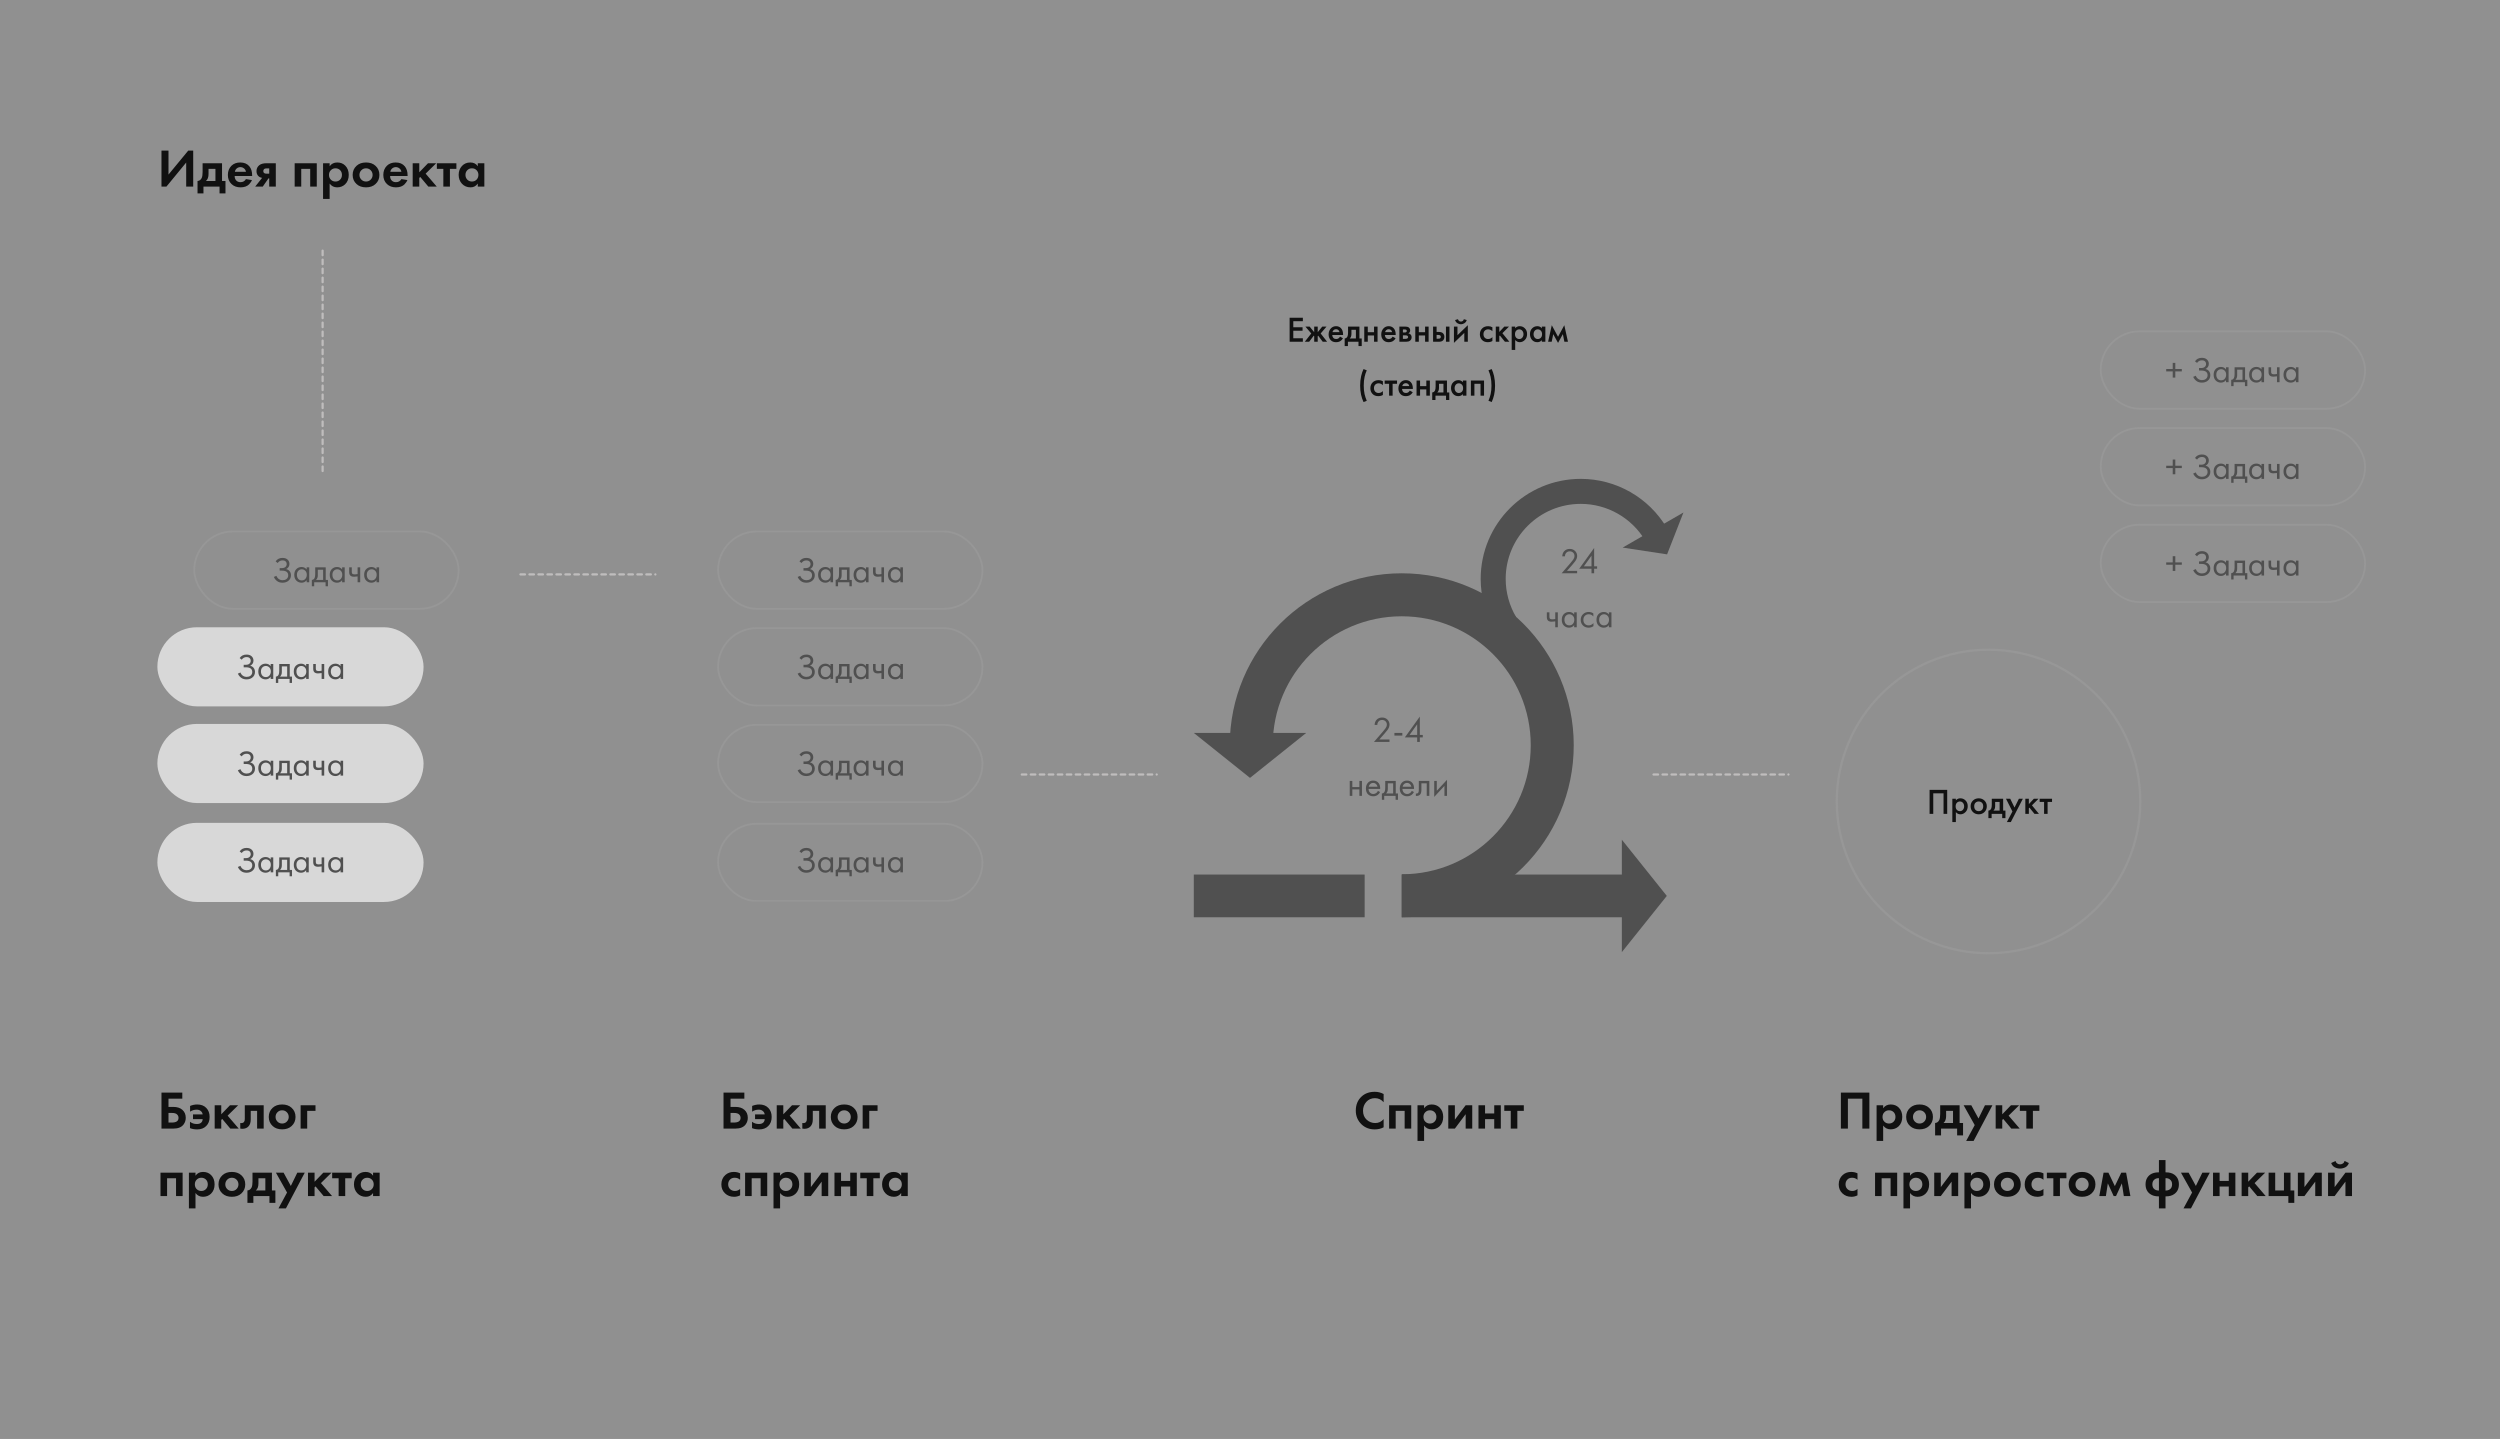 <?xml version="1.0" encoding="UTF-8"?> <svg xmlns="http://www.w3.org/2000/svg" width="1112" height="640" viewBox="0 0 1112 640" fill="none"><rect x="0" y="0" width="1112" height="640" fill="#333333" stroke="none"/> <rect opacity="0.5" width="1112" height="640" fill="#EFEFEF"></rect> <path fill-rule="evenodd" clip-rule="evenodd" d="M623.5 408C665.75 408 700 373.75 700 331.5C700 289.279 665.721 255 623.5 255C581.25 255 547 289.25 547 331.5H566.125C566.125 299.813 591.813 274.125 623.5 274.125C655.166 274.125 680.875 299.834 680.875 331.5C680.875 363.187 655.187 388.875 623.5 388.875V408Z" fill="#505050"></path> <path fill-rule="evenodd" clip-rule="evenodd" d="M664.809 280.166C660.747 273.304 658.604 265.475 658.604 257.5C658.604 232.94 678.543 213 703.104 213C718.83 213 733.388 221.3 741.398 234.834L731.825 240.5C725.817 230.35 714.898 224.125 703.104 224.125C684.684 224.125 669.729 239.08 669.729 257.5C669.729 263.481 671.336 269.353 674.383 274.5L664.809 280.166Z" fill="#505050"></path> <path fill-rule="evenodd" clip-rule="evenodd" d="M556 346L531 326H581L556 346Z" fill="#505050"></path> <path fill-rule="evenodd" clip-rule="evenodd" d="M741.396 398.5L721.396 423.5V373.5L741.396 398.5Z" fill="#505050"></path> <path fill-rule="evenodd" clip-rule="evenodd" d="M741.52 246.583L721.746 243.572L748.799 227.952L741.52 246.583Z" fill="#505050"></path> <path fill-rule="evenodd" clip-rule="evenodd" d="M623.5 408H727V389H623.5V408Z" fill="#505050"></path> <path fill-rule="evenodd" clip-rule="evenodd" d="M531 408H607V389H531V408Z" fill="#505050"></path> <path d="M71.824 66.992H74.944V77.648L83.728 66.992H85.936V83H82.816V72.296L74.032 83H71.824V66.992ZM90.118 72.608H98.758V80.504H100.294V86.024H97.654V83H90.502V86.024H87.862V80.504C88.678 80.456 89.294 80.016 89.71 79.184C89.982 78.592 90.118 77.704 90.118 76.52V72.608ZM95.83 80.504V75.104H92.758V77.408C92.758 78.816 92.374 79.848 91.606 80.504H95.83ZM109.396 79.664L112.084 80.096C111.972 80.384 111.82 80.672 111.628 80.96C111.452 81.232 111.172 81.576 110.788 81.992C110.404 82.392 109.884 82.72 109.228 82.976C108.572 83.216 107.82 83.336 106.972 83.336C105.34 83.336 104.012 82.848 102.988 81.872C101.9 80.848 101.356 79.496 101.356 77.816C101.356 76.152 101.884 74.792 102.94 73.736C103.932 72.76 105.236 72.272 106.852 72.272C108.612 72.272 109.964 72.84 110.908 73.976C111.74 74.968 112.156 76.328 112.156 78.056V78.296H104.38C104.38 79 104.548 79.584 104.884 80.048C105.364 80.704 106.06 81.032 106.972 81.032C108.06 81.032 108.868 80.576 109.396 79.664ZM104.476 76.424H109.396C109.284 75.752 108.988 75.24 108.508 74.888C108.044 74.52 107.516 74.336 106.924 74.336C106.348 74.336 105.82 74.52 105.34 74.888C104.876 75.256 104.588 75.768 104.476 76.424ZM113.511 83L116.583 79.112C115.911 79.016 115.351 78.744 114.903 78.296C114.359 77.752 114.087 77.016 114.087 76.088C114.087 75.016 114.503 74.144 115.335 73.472C116.071 72.896 117.143 72.608 118.551 72.608H122.679V83H119.751V79.352H119.415L116.871 83H113.511ZM119.751 77.24V74.912H118.479C118.031 74.912 117.703 75.008 117.495 75.2C117.239 75.44 117.111 75.744 117.111 76.112C117.111 76.496 117.239 76.784 117.495 76.976C117.719 77.152 118.047 77.24 118.479 77.24H119.751ZM131.064 72.608H140.904V83H137.976V75.104H133.992V83H131.064V72.608ZM146.625 81.656V88.496H143.697V72.608H146.625V73.952C147.409 72.832 148.537 72.272 150.009 72.272C151.449 72.272 152.633 72.736 153.561 73.664C154.601 74.704 155.121 76.08 155.121 77.792C155.121 79.552 154.577 80.952 153.489 81.992C152.529 82.888 151.353 83.336 149.961 83.336C148.569 83.336 147.457 82.776 146.625 81.656ZM149.217 74.864C148.465 74.864 147.833 75.096 147.321 75.56C146.665 76.12 146.337 76.864 146.337 77.792C146.337 78.736 146.657 79.488 147.297 80.048C147.825 80.512 148.465 80.744 149.217 80.744C150.001 80.744 150.657 80.496 151.185 80C151.793 79.44 152.097 78.704 152.097 77.792C152.097 76.896 151.801 76.168 151.209 75.608C150.665 75.112 150.001 74.864 149.217 74.864ZM158.608 73.736C159.664 72.76 161.064 72.272 162.808 72.272C164.552 72.272 165.952 72.76 167.008 73.736C168.176 74.792 168.76 76.152 168.76 77.816C168.76 79.464 168.176 80.816 167.008 81.872C165.952 82.848 164.552 83.336 162.808 83.336C161.064 83.336 159.664 82.848 158.608 81.872C157.44 80.816 156.856 79.464 156.856 77.816C156.856 76.152 157.44 74.792 158.608 73.736ZM160.72 79.88C161.28 80.456 161.976 80.744 162.808 80.744C163.64 80.744 164.336 80.456 164.896 79.88C165.456 79.304 165.736 78.616 165.736 77.816C165.736 77 165.456 76.304 164.896 75.728C164.336 75.152 163.64 74.864 162.808 74.864C161.976 74.864 161.28 75.152 160.72 75.728C160.16 76.304 159.88 77 159.88 77.816C159.88 78.616 160.16 79.304 160.72 79.88ZM178.537 79.664L181.225 80.096C181.113 80.384 180.961 80.672 180.769 80.96C180.593 81.232 180.313 81.576 179.929 81.992C179.545 82.392 179.025 82.72 178.369 82.976C177.713 83.216 176.961 83.336 176.113 83.336C174.481 83.336 173.153 82.848 172.129 81.872C171.041 80.848 170.497 79.496 170.497 77.816C170.497 76.152 171.025 74.792 172.081 73.736C173.073 72.76 174.377 72.272 175.993 72.272C177.753 72.272 179.105 72.84 180.049 73.976C180.881 74.968 181.297 76.328 181.297 78.056V78.296H173.521C173.521 79 173.689 79.584 174.025 80.048C174.505 80.704 175.201 81.032 176.113 81.032C177.201 81.032 178.009 80.576 178.537 79.664ZM173.617 76.424H178.537C178.425 75.752 178.129 75.24 177.649 74.888C177.185 74.52 176.657 74.336 176.065 74.336C175.489 74.336 174.961 74.52 174.481 74.888C174.017 75.256 173.729 75.768 173.617 76.424ZM183.564 72.608H186.492V76.64L190.38 72.608H194.028L189.324 77.24L194.268 83H190.524L186.924 78.704L186.492 79.136V83H183.564V72.608ZM203.004 75.104H200.124V83H197.196V75.104H194.316V72.608H203.004V75.104ZM212.508 73.952V72.608H215.436V83H212.508V81.656C211.724 82.776 210.66 83.336 209.316 83.336C207.748 83.336 206.468 82.8 205.476 81.728C204.5 80.656 204.012 79.344 204.012 77.792C204.012 76.224 204.492 74.912 205.452 73.856C206.412 72.8 207.652 72.272 209.172 72.272C210.676 72.272 211.788 72.832 212.508 73.952ZM211.98 75.704C211.436 75.144 210.748 74.864 209.916 74.864C209.084 74.864 208.396 75.144 207.852 75.704C207.308 76.264 207.036 76.96 207.036 77.792C207.036 78.624 207.308 79.328 207.852 79.904C208.396 80.464 209.084 80.744 209.916 80.744C210.748 80.744 211.436 80.464 211.98 79.904C212.524 79.328 212.796 78.624 212.796 77.792C212.796 76.96 212.524 76.264 211.98 75.704Z" fill="#111111"></path> <path d="M579.512 141.328V142.864H575.256V145.568H579.384V147.104H575.256V150.464H579.512V152H573.624V141.328H579.512ZM584.552 145.264H586.12V147.76L588.152 145.264H590.04L587.432 148.336L590.296 152H588.344L586.312 149.296L586.12 149.52V152H584.552V149.52L584.36 149.296L582.328 152H580.376L583.24 148.336L580.632 145.264H582.52L584.552 147.76V145.264ZM596.04 149.728L597.352 150.464C597.053 150.997 596.675 151.408 596.216 151.696C595.693 152.037 595.032 152.208 594.232 152.208C593.293 152.208 592.536 151.92 591.96 151.344C591.299 150.683 590.968 149.824 590.968 148.768C590.968 147.659 591.325 146.736 592.04 146C592.648 145.392 593.4 145.088 594.296 145.088C595.171 145.088 595.891 145.381 596.456 145.968C597.085 146.619 597.4 147.568 597.4 148.816V149.008H592.568C592.611 149.573 592.803 150.027 593.144 150.368C593.432 150.656 593.832 150.8 594.344 150.8C594.76 150.8 595.117 150.688 595.416 150.464C595.661 150.272 595.869 150.027 596.04 149.728ZM592.68 147.728H595.8C595.736 147.355 595.576 147.051 595.32 146.816C595.043 146.56 594.691 146.432 594.264 146.432C593.816 146.432 593.448 146.576 593.16 146.864C592.925 147.077 592.765 147.365 592.68 147.728ZM599.615 145.264H604.671V150.56H605.695V153.92H604.255V152H599.551V153.92H598.111V150.56C598.655 150.528 599.066 150.235 599.343 149.68C599.524 149.285 599.615 148.693 599.615 147.904V145.264ZM603.103 150.56V146.704H601.119V148.496C601.119 149.467 600.858 150.155 600.335 150.56H603.103ZM606.82 152V145.264H608.388V147.76H611.172V145.264H612.74V152H611.172V149.2H608.388V152H606.82ZM619.446 149.728L620.758 150.464C620.46 150.997 620.081 151.408 619.622 151.696C619.1 152.037 618.438 152.208 617.638 152.208C616.7 152.208 615.942 151.92 615.366 151.344C614.705 150.683 614.374 149.824 614.374 148.768C614.374 147.659 614.732 146.736 615.446 146C616.054 145.392 616.806 145.088 617.702 145.088C618.577 145.088 619.297 145.381 619.862 145.968C620.492 146.619 620.806 147.568 620.806 148.816V149.008H615.974C616.017 149.573 616.209 150.027 616.55 150.368C616.838 150.656 617.238 150.8 617.75 150.8C618.166 150.8 618.524 150.688 618.822 150.464C619.068 150.272 619.276 150.027 619.446 149.728ZM616.086 147.728H619.206C619.142 147.355 618.982 147.051 618.726 146.816C618.449 146.56 618.097 146.432 617.67 146.432C617.222 146.432 616.854 146.576 616.566 146.864C616.332 147.077 616.172 147.365 616.086 147.728ZM622.445 145.264H625.085C625.757 145.264 626.269 145.397 626.621 145.664C627.037 145.995 627.245 146.427 627.245 146.96C627.245 147.568 626.978 148.005 626.445 148.272C626.786 148.336 627.09 148.485 627.357 148.72C627.709 149.04 627.885 149.472 627.885 150.016C627.885 150.667 627.64 151.179 627.149 151.552C626.744 151.851 626.226 152 625.597 152H622.445V145.264ZM624.013 147.888H624.813C625.09 147.888 625.298 147.84 625.437 147.744C625.64 147.616 625.741 147.435 625.741 147.2C625.741 146.976 625.65 146.8 625.469 146.672C625.341 146.587 625.112 146.544 624.781 146.544H624.013V147.888ZM624.013 150.72H625.181C625.533 150.72 625.805 150.656 625.997 150.528C626.21 150.389 626.317 150.192 626.317 149.936C626.317 149.659 626.216 149.461 626.013 149.344C625.832 149.227 625.57 149.168 625.229 149.168H624.013V150.72ZM629.523 152V145.264H631.091V147.76H633.875V145.264H635.443V152H633.875V149.2H631.091V152H629.523ZM637.43 152V145.264H638.998V147.648H639.894C640.182 147.648 640.416 147.659 640.598 147.68C640.779 147.691 640.998 147.749 641.254 147.856C641.51 147.963 641.734 148.123 641.926 148.336C642.278 148.731 642.454 149.221 642.454 149.808C642.454 150.48 642.251 151.019 641.846 151.424C641.664 151.605 641.446 151.744 641.19 151.84C640.944 151.925 640.736 151.973 640.566 151.984C640.406 151.995 640.176 152 639.878 152H637.43ZM638.998 150.656H639.718C640.102 150.656 640.374 150.608 640.534 150.512C640.768 150.341 640.886 150.112 640.886 149.824C640.886 149.525 640.774 149.301 640.549 149.152C640.379 149.045 640.107 148.992 639.734 148.992H638.998V150.656ZM643.158 152V145.264H644.726V152H643.158ZM646.711 145.264H648.279V149.088L652.887 144.656V152H651.319V148.08L646.711 152.512V145.264ZM647.223 142.352L648.503 141.984C648.705 142.677 649.143 143.024 649.815 143.024C650.476 143.024 650.913 142.677 651.127 141.984L652.407 142.352C652.236 142.96 651.889 143.429 651.367 143.76C650.855 144.08 650.337 144.24 649.815 144.24C649.292 144.24 648.769 144.08 648.247 143.76C647.735 143.429 647.393 142.96 647.223 142.352ZM663.817 145.568V147.328C663.252 146.773 662.617 146.496 661.913 146.496C661.316 146.496 660.82 146.693 660.425 147.088C660.041 147.472 659.849 147.989 659.849 148.64C659.849 149.312 660.052 149.851 660.457 150.256C660.841 150.619 661.316 150.8 661.881 150.8C662.66 150.8 663.305 150.512 663.817 149.936V151.68C663.252 152.032 662.569 152.208 661.769 152.208C660.692 152.208 659.839 151.877 659.209 151.216C658.569 150.555 658.249 149.712 658.249 148.688C658.249 147.632 658.591 146.763 659.273 146.08C659.935 145.419 660.836 145.088 661.977 145.088C662.628 145.088 663.241 145.248 663.817 145.568ZM665.32 145.264H666.888V147.664L669.128 145.264H671.208L668.264 148.208L671.368 152H669.384L667.144 149.232L666.888 149.488V152H665.32V145.264ZM673.966 151.216V155.664H672.398V145.264H673.966V146C674.478 145.392 675.145 145.088 675.966 145.088C676.884 145.088 677.657 145.413 678.286 146.064C678.926 146.704 679.246 147.547 679.246 148.592C679.246 149.669 678.916 150.544 678.254 151.216C677.593 151.877 676.836 152.208 675.982 152.208C675.182 152.208 674.51 151.877 673.966 151.216ZM675.774 146.496C675.241 146.496 674.788 146.688 674.414 147.072C674.052 147.445 673.87 147.979 673.87 148.672C673.87 149.344 674.052 149.867 674.414 150.24C674.788 150.613 675.241 150.8 675.774 150.8C676.329 150.8 676.777 150.592 677.118 150.176C677.47 149.76 677.646 149.253 677.646 148.656C677.646 148.048 677.47 147.536 677.118 147.12C676.777 146.704 676.329 146.496 675.774 146.496ZM685.811 146.048V145.264H687.379V152H685.811V151.296C685.288 151.904 684.616 152.208 683.795 152.208C682.803 152.208 682.008 151.856 681.411 151.152C680.824 150.448 680.531 149.605 680.531 148.624C680.531 147.557 680.845 146.704 681.475 146.064C682.115 145.413 682.893 145.088 683.811 145.088C684.653 145.088 685.32 145.408 685.811 146.048ZM684.003 146.496C683.448 146.496 682.995 146.704 682.643 147.12C682.301 147.536 682.131 148.048 682.131 148.656C682.131 149.253 682.301 149.76 682.643 150.176C682.995 150.592 683.448 150.8 684.003 150.8C684.536 150.8 684.984 150.613 685.347 150.24C685.72 149.867 685.907 149.344 685.907 148.672C685.907 147.979 685.72 147.445 685.347 147.072C684.984 146.688 684.536 146.496 684.003 146.496ZM688.599 152L690.231 144.656L693.015 149.792L695.799 144.656L697.431 152H695.831L695.159 148.624L693.015 152.512L690.871 148.624L690.199 152H688.599ZM607.935 178.272L606.495 178.832C606.036 177.851 605.674 176.773 605.407 175.6C605.13 174.363 604.991 173.003 604.991 171.52C604.991 170.027 605.14 168.613 605.439 167.28C605.695 166.149 606.047 165.109 606.495 164.16L607.935 164.72C607.498 165.701 607.178 166.667 606.975 167.616C606.719 168.768 606.591 170.069 606.591 171.52C606.591 172.917 606.714 174.176 606.959 175.296C607.194 176.288 607.519 177.28 607.935 178.272ZM615.106 169.568V171.328C614.541 170.773 613.906 170.496 613.202 170.496C612.605 170.496 612.109 170.693 611.714 171.088C611.33 171.472 611.138 171.989 611.138 172.64C611.138 173.312 611.341 173.851 611.746 174.256C612.13 174.619 612.605 174.8 613.17 174.8C613.949 174.8 614.594 174.512 615.106 173.936V175.68C614.541 176.032 613.858 176.208 613.058 176.208C611.981 176.208 611.128 175.877 610.498 175.216C609.858 174.555 609.538 173.712 609.538 172.688C609.538 171.632 609.88 170.763 610.562 170.08C611.224 169.419 612.125 169.088 613.266 169.088C613.917 169.088 614.53 169.248 615.106 169.568ZM621.405 170.704H619.437V176H617.869V170.704H615.901V169.264H621.405V170.704ZM627.079 173.728L628.391 174.464C628.093 174.997 627.714 175.408 627.255 175.696C626.733 176.037 626.071 176.208 625.271 176.208C624.333 176.208 623.575 175.92 622.999 175.344C622.338 174.683 622.007 173.824 622.007 172.768C622.007 171.659 622.365 170.736 623.079 170C623.687 169.392 624.439 169.088 625.335 169.088C626.21 169.088 626.93 169.381 627.495 169.968C628.125 170.619 628.439 171.568 628.439 172.816V173.008H623.607C623.65 173.573 623.842 174.027 624.183 174.368C624.471 174.656 624.871 174.8 625.383 174.8C625.799 174.8 626.157 174.688 626.455 174.464C626.701 174.272 626.909 174.027 627.079 173.728ZM623.719 171.728H626.839C626.775 171.355 626.615 171.051 626.359 170.816C626.082 170.56 625.73 170.432 625.303 170.432C624.855 170.432 624.487 170.576 624.199 170.864C623.965 171.077 623.805 171.365 623.719 171.728ZM630.078 176V169.264H631.646V171.76H634.43V169.264H635.998V176H634.43V173.2H631.646V176H630.078ZM638.56 169.264H643.616V174.56H644.64V177.92H643.2V176H638.496V177.92H637.056V174.56C637.6 174.528 638.011 174.235 638.288 173.68C638.47 173.285 638.56 172.693 638.56 171.904V169.264ZM642.048 174.56V170.704H640.064V172.496C640.064 173.467 639.803 174.155 639.28 174.56H642.048ZM650.693 170.048V169.264H652.261V176H650.693V175.296C650.171 175.904 649.499 176.208 648.677 176.208C647.685 176.208 646.891 175.856 646.293 175.152C645.707 174.448 645.413 173.605 645.413 172.624C645.413 171.557 645.728 170.704 646.357 170.064C646.997 169.413 647.776 169.088 648.693 169.088C649.536 169.088 650.203 169.408 650.693 170.048ZM648.885 170.496C648.331 170.496 647.877 170.704 647.525 171.12C647.184 171.536 647.013 172.048 647.013 172.656C647.013 173.253 647.184 173.76 647.525 174.176C647.877 174.592 648.331 174.8 648.885 174.8C649.419 174.8 649.867 174.613 650.229 174.24C650.603 173.867 650.789 173.344 650.789 172.672C650.789 171.979 650.603 171.445 650.229 171.072C649.867 170.688 649.419 170.496 648.885 170.496ZM654.25 169.264H660.106V176H658.538V170.704H655.818V176H654.25V169.264ZM663.502 178.832L662.062 178.272C662.478 177.28 662.803 176.288 663.038 175.296C663.283 174.176 663.406 172.917 663.406 171.52C663.406 170.069 663.278 168.768 663.022 167.616C662.819 166.667 662.499 165.701 662.062 164.72L663.502 164.16C663.95 165.109 664.302 166.149 664.558 167.28C664.856 168.613 665.006 170.027 665.006 171.52C665.006 173.003 664.867 174.363 664.59 175.6C664.323 176.773 663.96 177.851 663.502 178.832Z" fill="#111111"></path> <path d="M618.04 330H611.144L615.032 325.504C615.693 324.725 616.109 324.208 616.28 323.952C616.674 323.387 616.872 322.843 616.872 322.32C616.872 321.712 616.674 321.216 616.28 320.832C615.885 320.437 615.373 320.24 614.744 320.24C613.976 320.24 613.384 320.555 612.968 321.184C612.744 321.525 612.626 321.947 612.616 322.448H611.432C611.474 321.541 611.741 320.805 612.232 320.24C612.872 319.515 613.714 319.152 614.76 319.152C615.709 319.152 616.493 319.456 617.112 320.064C617.741 320.661 618.056 321.419 618.056 322.336C618.056 323.051 617.773 323.813 617.208 324.624C616.92 325.019 616.434 325.611 615.752 326.4L613.528 328.912H618.04V330ZM620.238 327.184V326H623.758V327.184H620.238ZM631.539 318.736V326.896H632.851V327.984H631.539V330H630.355V327.984H624.883L631.539 318.736ZM626.979 326.896H630.355V322.176L626.979 326.896ZM600.361 354V347.36H601.513V350.08H604.649V347.36H605.801V354H604.649V351.136H601.513V354H600.361ZM612.899 351.776L613.859 352.304C613.635 352.731 613.363 353.088 613.043 353.376C612.435 353.92 611.699 354.192 610.835 354.192C609.939 354.192 609.165 353.904 608.515 353.328C607.875 352.741 607.555 351.872 607.555 350.72C607.555 349.707 607.843 348.869 608.419 348.208C609.005 347.536 609.789 347.2 610.771 347.2C611.88 347.2 612.717 347.605 613.283 348.416C613.731 349.056 613.939 349.888 613.907 350.912H608.739C608.749 351.584 608.957 352.128 609.363 352.544C609.768 352.96 610.264 353.168 610.851 353.168C611.373 353.168 611.827 353.008 612.211 352.688C612.509 352.432 612.739 352.128 612.899 351.776ZM608.819 349.952H612.723C612.627 349.429 612.397 349.013 612.035 348.704C611.683 348.384 611.261 348.224 610.771 348.224C610.291 348.224 609.864 348.389 609.491 348.72C609.128 349.04 608.904 349.451 608.819 349.952ZM616.154 347.36H620.826V352.944H621.818V355.76H620.762V354H615.706V355.76H614.65V352.944C615.205 352.933 615.615 352.645 615.882 352.08C616.063 351.707 616.154 351.12 616.154 350.32V347.36ZM619.674 352.944V348.416H617.306V350.912C617.306 351.797 617.039 352.475 616.506 352.944H619.674ZM627.961 351.776L628.921 352.304C628.697 352.731 628.425 353.088 628.105 353.376C627.497 353.92 626.761 354.192 625.897 354.192C625.001 354.192 624.228 353.904 623.577 353.328C622.937 352.741 622.617 351.872 622.617 350.72C622.617 349.707 622.905 348.869 623.481 348.208C624.068 347.536 624.852 347.2 625.833 347.2C626.943 347.2 627.78 347.605 628.345 348.416C628.793 349.056 629.001 349.888 628.969 350.912H623.801C623.812 351.584 624.02 352.128 624.425 352.544C624.831 352.96 625.327 353.168 625.913 353.168C626.436 353.168 626.889 353.008 627.273 352.688C627.572 352.432 627.801 352.128 627.961 351.776ZM623.881 349.952H627.785C627.689 349.429 627.46 349.013 627.097 348.704C626.745 348.384 626.324 348.224 625.833 348.224C625.353 348.224 624.927 348.389 624.553 348.72C624.191 349.04 623.967 349.451 623.881 349.952ZM635.76 347.36V354H634.608V348.416H632.24V351.408C632.24 352.272 632.07 352.912 631.728 353.328C631.344 353.797 630.811 354.032 630.128 354.032C630.043 354.032 629.926 354.021 629.776 354V352.944C629.883 352.965 629.968 352.976 630.032 352.976C630.406 352.976 630.683 352.832 630.864 352.544C631.014 352.309 631.088 351.931 631.088 351.408V347.36H635.76ZM637.94 347.36H639.092V351.744L643.636 346.848V354H642.484V349.568L637.94 354.464V347.36Z" fill="#505050"></path> <path d="M701.501 255H694.605L698.493 250.504C699.154 249.725 699.57 249.208 699.741 248.952C700.135 248.387 700.333 247.843 700.333 247.32C700.333 246.712 700.135 246.216 699.741 245.832C699.346 245.437 698.834 245.24 698.205 245.24C697.437 245.24 696.845 245.555 696.429 246.184C696.205 246.525 696.087 246.947 696.077 247.448H694.893C694.935 246.541 695.202 245.805 695.693 245.24C696.333 244.515 697.175 244.152 698.221 244.152C699.17 244.152 699.954 244.456 700.573 245.064C701.202 245.661 701.517 246.419 701.517 247.336C701.517 248.051 701.234 248.813 700.669 249.624C700.381 250.019 699.895 250.611 699.213 251.4L696.989 253.912H701.501V255ZM709.078 243.736V251.896H710.39V252.984H709.078V255H707.894V252.984H702.422L709.078 243.736ZM704.518 251.896H707.894V247.176L704.518 251.896ZM691.773 279V276.392C691.143 276.488 690.621 276.536 690.205 276.536C689.479 276.536 688.941 276.376 688.589 276.056C688.215 275.725 688.029 275.181 688.029 274.424V272.36H689.181V274.264C689.181 274.627 689.229 274.888 689.325 275.048C689.474 275.336 689.81 275.48 690.333 275.48C690.802 275.48 691.282 275.432 691.773 275.336V272.36H692.925V279H691.773ZM700.184 273.304V272.36H701.336V279H700.184V278.072C699.608 278.819 698.85 279.192 697.912 279.192C697.016 279.192 696.253 278.883 695.624 278.264C694.994 277.645 694.68 276.781 694.68 275.672C694.68 274.584 694.989 273.736 695.608 273.128C696.237 272.509 697.005 272.2 697.912 272.2C698.872 272.2 699.629 272.568 700.184 273.304ZM698.04 273.224C697.432 273.224 696.914 273.443 696.488 273.88C696.072 274.307 695.864 274.904 695.864 275.672C695.864 276.408 696.056 277.011 696.44 277.48C696.834 277.939 697.368 278.168 698.04 278.168C698.712 278.168 699.245 277.928 699.64 277.448C700.045 276.968 700.248 276.381 700.248 275.688C700.248 274.899 700.024 274.291 699.576 273.864C699.128 273.437 698.616 273.224 698.04 273.224ZM708.718 272.84V274.216C708.195 273.555 707.502 273.224 706.638 273.224C705.987 273.224 705.432 273.448 704.974 273.896C704.515 274.333 704.286 274.936 704.286 275.704C704.286 276.472 704.515 277.075 704.974 277.512C705.432 277.949 705.982 278.168 706.622 278.168C707.475 278.168 708.19 277.821 708.766 277.128V278.504C708.136 278.963 707.432 279.192 706.654 279.192C705.619 279.192 704.766 278.867 704.094 278.216C703.432 277.555 703.102 276.723 703.102 275.72C703.102 274.707 703.438 273.869 704.11 273.208C704.782 272.536 705.63 272.2 706.654 272.2C707.422 272.2 708.11 272.413 708.718 272.84ZM715.621 273.304V272.36H716.773V279H715.621V278.072C715.045 278.819 714.288 279.192 713.349 279.192C712.453 279.192 711.691 278.883 711.061 278.264C710.432 277.645 710.117 276.781 710.117 275.672C710.117 274.584 710.427 273.736 711.045 273.128C711.675 272.509 712.443 272.2 713.349 272.2C714.309 272.2 715.067 272.568 715.621 273.304ZM713.477 273.224C712.869 273.224 712.352 273.443 711.925 273.88C711.509 274.307 711.301 274.904 711.301 275.672C711.301 276.408 711.493 277.011 711.877 277.48C712.272 277.939 712.805 278.168 713.477 278.168C714.149 278.168 714.683 277.928 715.077 277.448C715.483 276.968 715.685 276.381 715.685 275.688C715.685 274.899 715.461 274.291 715.013 273.864C714.565 273.437 714.053 273.224 713.477 273.224Z" fill="#505050"></path> <path d="M71.824 502V485.992H81.088V488.68H74.944V492.352H77.104C78.8 492.352 80.136 492.784 81.112 493.648C82.12 494.544 82.624 495.728 82.624 497.2C82.624 498.256 82.328 499.208 81.736 500.056C80.824 501.352 79.288 502 77.128 502H71.824ZM74.944 495.04V499.312H76.432C78.416 499.312 79.408 498.616 79.408 497.224C79.408 496.616 79.184 496.104 78.736 495.688C78.304 495.256 77.552 495.04 76.48 495.04H74.944ZM84.504 501.784V498.952C85.335 499.624 86.344 499.96 87.528 499.96C88.359 499.96 88.999 499.768 89.448 499.384C89.879 499 90.112 498.472 90.144 497.8H85.847V495.688H90.144C90.047 495.064 89.784 494.576 89.352 494.224C88.871 493.792 88.255 493.576 87.504 493.576C86.4 493.576 85.415 493.872 84.552 494.464V491.92C85.591 491.488 86.647 491.272 87.719 491.272C89.448 491.272 90.799 491.792 91.775 492.832C92.751 493.84 93.24 495.168 93.24 496.816C93.24 498.528 92.728 499.88 91.704 500.872C90.712 501.864 89.383 502.36 87.719 502.36C86.472 502.36 85.4 502.168 84.504 501.784ZM95.486 491.608H98.414V495.64L102.302 491.608H105.95L101.246 496.24L106.19 502H102.446L98.846 497.704L98.414 498.136V502H95.486V491.608ZM117.288 491.608V502H114.36V494.104H111.528V497.92C111.528 499.264 111.2 500.288 110.544 500.992C109.888 501.728 108.952 502.096 107.736 502.096C107.416 502.096 107.128 502.064 106.872 502V499.504C107.064 499.536 107.216 499.552 107.328 499.552C107.856 499.552 108.256 499.384 108.528 499.048C108.768 498.76 108.888 498.32 108.888 497.728V491.608H117.288ZM121.296 492.736C122.352 491.76 123.752 491.272 125.496 491.272C127.24 491.272 128.64 491.76 129.696 492.736C130.864 493.792 131.448 495.152 131.448 496.816C131.448 498.464 130.864 499.816 129.696 500.872C128.64 501.848 127.24 502.336 125.496 502.336C123.752 502.336 122.352 501.848 121.296 500.872C120.128 499.816 119.544 498.464 119.544 496.816C119.544 495.152 120.128 493.792 121.296 492.736ZM123.408 498.88C123.968 499.456 124.664 499.744 125.496 499.744C126.328 499.744 127.024 499.456 127.584 498.88C128.144 498.304 128.424 497.616 128.424 496.816C128.424 496 128.144 495.304 127.584 494.728C127.024 494.152 126.328 493.864 125.496 493.864C124.664 493.864 123.968 494.152 123.408 494.728C122.848 495.304 122.568 496 122.568 496.816C122.568 497.616 122.848 498.304 123.408 498.88ZM133.712 502V491.608H140.336V494.104H136.64V502H133.712ZM71.392 521.608H81.232V532H78.304V524.104H74.32V532H71.392V521.608ZM86.953 530.656V537.496H84.025V521.608H86.953V522.952C87.737 521.832 88.865 521.272 90.337 521.272C91.777 521.272 92.961 521.736 93.889 522.664C94.929 523.704 95.449 525.08 95.449 526.792C95.449 528.552 94.905 529.952 93.817 530.992C92.857 531.888 91.681 532.336 90.289 532.336C88.897 532.336 87.785 531.776 86.953 530.656ZM89.545 523.864C88.793 523.864 88.161 524.096 87.649 524.56C86.993 525.12 86.665 525.864 86.665 526.792C86.665 527.736 86.985 528.488 87.625 529.048C88.153 529.512 88.793 529.744 89.545 529.744C90.329 529.744 90.985 529.496 91.513 529C92.121 528.44 92.425 527.704 92.425 526.792C92.425 525.896 92.129 525.168 91.537 524.608C90.993 524.112 90.329 523.864 89.545 523.864ZM98.936 522.736C99.992 521.76 101.392 521.272 103.136 521.272C104.88 521.272 106.28 521.76 107.336 522.736C108.504 523.792 109.088 525.152 109.088 526.816C109.088 528.464 108.504 529.816 107.336 530.872C106.28 531.848 104.88 532.336 103.136 532.336C101.392 532.336 99.992 531.848 98.936 530.872C97.768 529.816 97.184 528.464 97.184 526.816C97.184 525.152 97.768 523.792 98.936 522.736ZM101.048 528.88C101.608 529.456 102.304 529.744 103.136 529.744C103.968 529.744 104.664 529.456 105.224 528.88C105.784 528.304 106.064 527.616 106.064 526.816C106.064 526 105.784 525.304 105.224 524.728C104.664 524.152 103.968 523.864 103.136 523.864C102.304 523.864 101.608 524.152 101.048 524.728C100.488 525.304 100.208 526 100.208 526.816C100.208 527.616 100.488 528.304 101.048 528.88ZM112.313 521.608H120.953V529.504H122.489V535.024H119.849V532H112.697V535.024H110.057V529.504C110.873 529.456 111.489 529.016 111.905 528.184C112.177 527.592 112.313 526.704 112.313 525.52V521.608ZM118.025 529.504V524.104H114.953V526.408C114.953 527.816 114.569 528.848 113.801 529.504H118.025ZM123.864 537.496L127.68 530.44L122.736 521.608H126.144L129.36 527.512L132.24 521.608H135.552L127.176 537.496H123.864ZM136.994 521.608H139.922V525.64L143.81 521.608H147.458L142.754 526.24L147.698 532H143.954L140.354 527.704L139.922 528.136V532H136.994V521.608ZM156.434 524.104H153.554V532H150.626V524.104H147.746V521.608H156.434V524.104ZM165.938 522.952V521.608H168.866V532H165.938V530.656C165.154 531.776 164.09 532.336 162.746 532.336C161.178 532.336 159.898 531.8 158.906 530.728C157.93 529.656 157.442 528.344 157.442 526.792C157.442 525.224 157.922 523.912 158.882 522.856C159.842 521.8 161.082 521.272 162.602 521.272C164.106 521.272 165.218 521.832 165.938 522.952ZM165.41 524.704C164.866 524.144 164.178 523.864 163.346 523.864C162.514 523.864 161.826 524.144 161.282 524.704C160.738 525.264 160.466 525.96 160.466 526.792C160.466 527.624 160.738 528.328 161.282 528.904C161.826 529.464 162.514 529.744 163.346 529.744C164.178 529.744 164.866 529.464 165.41 528.904C165.954 528.328 166.226 527.624 166.226 526.792C166.226 525.96 165.954 525.264 165.41 524.704Z" fill="#111111"></path> <path d="M321.824 502V485.992H331.088V488.68H324.944V492.352H327.104C328.8 492.352 330.136 492.784 331.112 493.648C332.12 494.544 332.624 495.728 332.624 497.2C332.624 498.256 332.328 499.208 331.736 500.056C330.824 501.352 329.288 502 327.128 502H321.824ZM324.944 495.04V499.312H326.432C328.416 499.312 329.408 498.616 329.408 497.224C329.408 496.616 329.184 496.104 328.736 495.688C328.304 495.256 327.552 495.04 326.48 495.04H324.944ZM334.504 501.784V498.952C335.336 499.624 336.344 499.96 337.528 499.96C338.36 499.96 339 499.768 339.448 499.384C339.88 499 340.112 498.472 340.144 497.8H335.848V495.688H340.144C340.048 495.064 339.784 494.576 339.352 494.224C338.872 493.792 338.256 493.576 337.504 493.576C336.4 493.576 335.416 493.872 334.552 494.464V491.92C335.592 491.488 336.648 491.272 337.72 491.272C339.448 491.272 340.8 491.792 341.776 492.832C342.752 493.84 343.24 495.168 343.24 496.816C343.24 498.528 342.728 499.88 341.704 500.872C340.712 501.864 339.384 502.36 337.72 502.36C336.472 502.36 335.4 502.168 334.504 501.784ZM345.486 491.608H348.414V495.64L352.302 491.608H355.95L351.246 496.24L356.19 502H352.446L348.846 497.704L348.414 498.136V502H345.486V491.608ZM367.288 491.608V502H364.36V494.104H361.528V497.92C361.528 499.264 361.2 500.288 360.544 500.992C359.888 501.728 358.952 502.096 357.736 502.096C357.416 502.096 357.128 502.064 356.872 502V499.504C357.064 499.536 357.216 499.552 357.328 499.552C357.856 499.552 358.256 499.384 358.528 499.048C358.768 498.76 358.888 498.32 358.888 497.728V491.608H367.288ZM371.296 492.736C372.352 491.76 373.752 491.272 375.496 491.272C377.24 491.272 378.64 491.76 379.696 492.736C380.864 493.792 381.448 495.152 381.448 496.816C381.448 498.464 380.864 499.816 379.696 500.872C378.64 501.848 377.24 502.336 375.496 502.336C373.752 502.336 372.352 501.848 371.296 500.872C370.128 499.816 369.544 498.464 369.544 496.816C369.544 495.152 370.128 493.792 371.296 492.736ZM373.408 498.88C373.968 499.456 374.664 499.744 375.496 499.744C376.328 499.744 377.024 499.456 377.584 498.88C378.144 498.304 378.424 497.616 378.424 496.816C378.424 496 378.144 495.304 377.584 494.728C377.024 494.152 376.328 493.864 375.496 493.864C374.664 493.864 373.968 494.152 373.408 494.728C372.848 495.304 372.568 496 372.568 496.816C372.568 497.616 372.848 498.304 373.408 498.88ZM383.712 502V491.608H390.336V494.104H386.64V502H383.712ZM329.216 521.896V524.776C328.56 524.168 327.76 523.864 326.816 523.864C325.888 523.864 325.168 524.152 324.656 524.728C324.144 525.288 323.888 525.976 323.888 526.792C323.888 527.64 324.168 528.344 324.728 528.904C325.304 529.464 326.032 529.744 326.912 529.744C327.776 529.744 328.544 529.44 329.216 528.832V531.688C328.352 532.12 327.456 532.336 326.528 532.336C324.912 532.336 323.576 531.832 322.52 530.824C321.416 529.784 320.864 528.456 320.864 526.84C320.864 525.08 321.464 523.672 322.664 522.616C323.672 521.72 324.92 521.272 326.408 521.272C327.416 521.272 328.352 521.48 329.216 521.896ZM331.423 521.608H341.263V532H338.335V524.104H334.351V532H331.423V521.608ZM346.984 530.656V537.496H344.056V521.608H346.984V522.952C347.768 521.832 348.896 521.272 350.368 521.272C351.808 521.272 352.992 521.736 353.92 522.664C354.96 523.704 355.48 525.08 355.48 526.792C355.48 528.552 354.936 529.952 353.848 530.992C352.888 531.888 351.712 532.336 350.32 532.336C348.928 532.336 347.816 531.776 346.984 530.656ZM349.576 523.864C348.824 523.864 348.192 524.096 347.68 524.56C347.024 525.12 346.696 525.864 346.696 526.792C346.696 527.736 347.016 528.488 347.656 529.048C348.184 529.512 348.824 529.744 349.576 529.744C350.36 529.744 351.016 529.496 351.544 529C352.152 528.44 352.456 527.704 352.456 526.792C352.456 525.896 352.16 525.168 351.568 524.608C351.024 524.112 350.36 523.864 349.576 523.864ZM357.744 521.608H360.672V528.016L365.472 521.608H368.4V532H365.472V525.592L360.672 532H357.744V521.608ZM371.173 532V521.608H374.101V525.28H378.181V521.608H381.109V532H378.181V527.776H374.101V532H371.173ZM391.34 524.104H388.46V532H385.532V524.104H382.652V521.608H391.34V524.104ZM400.844 522.952V521.608H403.772V532H400.844V530.656C400.06 531.776 398.996 532.336 397.652 532.336C396.084 532.336 394.804 531.8 393.812 530.728C392.836 529.656 392.348 528.344 392.348 526.792C392.348 525.224 392.828 523.912 393.788 522.856C394.748 521.8 395.988 521.272 397.508 521.272C399.012 521.272 400.124 521.832 400.844 522.952ZM400.316 524.704C399.772 524.144 399.084 523.864 398.252 523.864C397.42 523.864 396.732 524.144 396.188 524.704C395.644 525.264 395.372 525.96 395.372 526.792C395.372 527.624 395.644 528.328 396.188 528.904C396.732 529.464 397.42 529.744 398.252 529.744C399.084 529.744 399.772 529.464 400.316 528.904C400.86 528.328 401.132 527.624 401.132 526.792C401.132 525.96 400.86 525.264 400.316 524.704Z" fill="#111111"></path> <path d="M615.44 497.776V501.424C614.256 502.048 612.936 502.36 611.48 502.36C609.144 502.36 607.192 501.616 605.624 500.128C603.912 498.48 603.056 496.44 603.056 494.008C603.056 491.416 603.912 489.328 605.624 487.744C607.128 486.336 609.088 485.632 611.504 485.632C612.912 485.632 614.224 485.96 615.44 486.616V490.264C614.4 489.064 613.112 488.464 611.576 488.464C610.008 488.464 608.728 489.016 607.736 490.12C606.76 491.208 606.272 492.52 606.272 494.056C606.272 495.736 606.816 497.072 607.904 498.064C608.992 499.04 610.256 499.528 611.696 499.528C613.2 499.528 614.448 498.944 615.44 497.776ZM617.876 491.608H627.716V502H624.788V494.104H620.804V502H617.876V491.608ZM633.437 500.656V507.496H630.509V491.608H633.437V492.952C634.221 491.832 635.349 491.272 636.821 491.272C638.261 491.272 639.445 491.736 640.373 492.664C641.413 493.704 641.933 495.08 641.933 496.792C641.933 498.552 641.389 499.952 640.301 500.992C639.341 501.888 638.165 502.336 636.773 502.336C635.381 502.336 634.269 501.776 633.437 500.656ZM636.029 493.864C635.277 493.864 634.645 494.096 634.133 494.56C633.477 495.12 633.149 495.864 633.149 496.792C633.149 497.736 633.469 498.488 634.109 499.048C634.637 499.512 635.277 499.744 636.029 499.744C636.813 499.744 637.469 499.496 637.997 499C638.605 498.44 638.909 497.704 638.909 496.792C638.909 495.896 638.613 495.168 638.021 494.608C637.477 494.112 636.813 493.864 636.029 493.864ZM644.197 491.608H647.125V498.016L651.925 491.608H654.853V502H651.925V495.592L647.125 502H644.197V491.608ZM657.626 502V491.608H660.554V495.28H664.634V491.608H667.562V502H664.634V497.776H660.554V502H657.626ZM677.793 494.104H674.913V502H671.985V494.104H669.105V491.608H677.793V494.104Z" fill="#111111"></path> <path d="M818.824 485.992H831.496V502H828.376V488.68H821.944V502H818.824V485.992ZM837.633 500.656V507.496H834.705V491.608H837.633V492.952C838.417 491.832 839.545 491.272 841.017 491.272C842.457 491.272 843.641 491.736 844.569 492.664C845.609 493.704 846.129 495.08 846.129 496.792C846.129 498.552 845.585 499.952 844.497 500.992C843.537 501.888 842.361 502.336 840.969 502.336C839.577 502.336 838.465 501.776 837.633 500.656ZM840.225 493.864C839.473 493.864 838.841 494.096 838.329 494.56C837.673 495.12 837.345 495.864 837.345 496.792C837.345 497.736 837.665 498.488 838.305 499.048C838.833 499.512 839.473 499.744 840.225 499.744C841.009 499.744 841.665 499.496 842.193 499C842.801 498.44 843.105 497.704 843.105 496.792C843.105 495.896 842.809 495.168 842.217 494.608C841.673 494.112 841.009 493.864 840.225 493.864ZM849.616 492.736C850.672 491.76 852.072 491.272 853.816 491.272C855.56 491.272 856.96 491.76 858.016 492.736C859.184 493.792 859.768 495.152 859.768 496.816C859.768 498.464 859.184 499.816 858.016 500.872C856.96 501.848 855.56 502.336 853.816 502.336C852.072 502.336 850.672 501.848 849.616 500.872C848.448 499.816 847.864 498.464 847.864 496.816C847.864 495.152 848.448 493.792 849.616 492.736ZM851.728 498.88C852.288 499.456 852.984 499.744 853.816 499.744C854.648 499.744 855.344 499.456 855.904 498.88C856.464 498.304 856.744 497.616 856.744 496.816C856.744 496 856.464 495.304 855.904 494.728C855.344 494.152 854.648 493.864 853.816 493.864C852.984 493.864 852.288 494.152 851.728 494.728C851.168 495.304 850.888 496 850.888 496.816C850.888 497.616 851.168 498.304 851.728 498.88ZM862.993 491.608H871.633V499.504H873.169V505.024H870.529V502H863.377V505.024H860.737V499.504C861.553 499.456 862.169 499.016 862.585 498.184C862.857 497.592 862.993 496.704 862.993 495.52V491.608ZM868.705 499.504V494.104H865.633V496.408C865.633 497.816 865.249 498.848 864.481 499.504H868.705ZM874.543 507.496L878.359 500.44L873.415 491.608H876.823L880.039 497.512L882.919 491.608H886.231L877.855 507.496H874.543ZM887.673 491.608H890.601V495.64L894.489 491.608H898.137L893.433 496.24L898.377 502H894.633L891.033 497.704L890.601 498.136V502H887.673V491.608ZM907.113 494.104H904.233V502H901.305V494.104H898.425V491.608H907.113V494.104ZM826.216 521.896V524.776C825.56 524.168 824.76 523.864 823.816 523.864C822.888 523.864 822.168 524.152 821.656 524.728C821.144 525.288 820.888 525.976 820.888 526.792C820.888 527.64 821.168 528.344 821.728 528.904C822.304 529.464 823.032 529.744 823.912 529.744C824.776 529.744 825.544 529.44 826.216 528.832V531.688C825.352 532.12 824.456 532.336 823.528 532.336C821.912 532.336 820.576 531.832 819.52 530.824C818.416 529.784 817.864 528.456 817.864 526.84C817.864 525.08 818.464 523.672 819.664 522.616C820.672 521.72 821.92 521.272 823.408 521.272C824.416 521.272 825.352 521.48 826.216 521.896ZM834.025 521.608H843.865V532H840.937V524.104H836.953V532H834.025V521.608ZM849.586 530.656V537.496H846.658V521.608H849.586V522.952C850.37 521.832 851.498 521.272 852.97 521.272C854.41 521.272 855.594 521.736 856.522 522.664C857.562 523.704 858.082 525.08 858.082 526.792C858.082 528.552 857.538 529.952 856.45 530.992C855.49 531.888 854.314 532.336 852.922 532.336C851.53 532.336 850.418 531.776 849.586 530.656ZM852.178 523.864C851.426 523.864 850.794 524.096 850.282 524.56C849.626 525.12 849.298 525.864 849.298 526.792C849.298 527.736 849.618 528.488 850.258 529.048C850.786 529.512 851.426 529.744 852.178 529.744C852.962 529.744 853.618 529.496 854.146 529C854.754 528.44 855.058 527.704 855.058 526.792C855.058 525.896 854.762 525.168 854.17 524.608C853.626 524.112 852.962 523.864 852.178 523.864ZM860.345 521.608H863.273V528.016L868.073 521.608H871.001V532H868.073V525.592L863.273 532H860.345V521.608ZM876.703 530.656V537.496H873.775V521.608H876.703V522.952C877.487 521.832 878.615 521.272 880.087 521.272C881.527 521.272 882.711 521.736 883.639 522.664C884.679 523.704 885.199 525.08 885.199 526.792C885.199 528.552 884.655 529.952 883.567 530.992C882.607 531.888 881.431 532.336 880.039 532.336C878.647 532.336 877.535 531.776 876.703 530.656ZM879.295 523.864C878.543 523.864 877.911 524.096 877.399 524.56C876.743 525.12 876.415 525.864 876.415 526.792C876.415 527.736 876.735 528.488 877.375 529.048C877.903 529.512 878.543 529.744 879.295 529.744C880.079 529.744 880.735 529.496 881.263 529C881.871 528.44 882.175 527.704 882.175 526.792C882.175 525.896 881.879 525.168 881.287 524.608C880.743 524.112 880.079 523.864 879.295 523.864ZM888.686 522.736C889.742 521.76 891.142 521.272 892.886 521.272C894.63 521.272 896.03 521.76 897.086 522.736C898.254 523.792 898.838 525.152 898.838 526.816C898.838 528.464 898.254 529.816 897.086 530.872C896.03 531.848 894.63 532.336 892.886 532.336C891.142 532.336 889.742 531.848 888.686 530.872C887.518 529.816 886.934 528.464 886.934 526.816C886.934 525.152 887.518 523.792 888.686 522.736ZM890.798 528.88C891.358 529.456 892.054 529.744 892.886 529.744C893.718 529.744 894.414 529.456 894.974 528.88C895.534 528.304 895.814 527.616 895.814 526.816C895.814 526 895.534 525.304 894.974 524.728C894.414 524.152 893.718 523.864 892.886 523.864C892.054 523.864 891.358 524.152 890.798 524.728C890.238 525.304 889.958 526 889.958 526.816C889.958 527.616 890.238 528.304 890.798 528.88ZM908.927 521.896V524.776C908.271 524.168 907.471 523.864 906.527 523.864C905.599 523.864 904.879 524.152 904.367 524.728C903.855 525.288 903.599 525.976 903.599 526.792C903.599 527.64 903.879 528.344 904.439 528.904C905.015 529.464 905.743 529.744 906.623 529.744C907.487 529.744 908.255 529.44 908.927 528.832V531.688C908.063 532.12 907.167 532.336 906.239 532.336C904.623 532.336 903.287 531.832 902.231 530.824C901.127 529.784 900.575 528.456 900.575 526.84C900.575 525.08 901.175 523.672 902.375 522.616C903.383 521.72 904.631 521.272 906.119 521.272C907.127 521.272 908.063 521.48 908.927 521.896ZM919.137 524.104H916.257V532H913.329V524.104H910.449V521.608H919.137V524.104ZM921.897 522.736C922.953 521.76 924.353 521.272 926.097 521.272C927.841 521.272 929.241 521.76 930.297 522.736C931.465 523.792 932.049 525.152 932.049 526.816C932.049 528.464 931.465 529.816 930.297 530.872C929.241 531.848 927.841 532.336 926.097 532.336C924.353 532.336 922.953 531.848 921.897 530.872C920.729 529.816 920.145 528.464 920.145 526.816C920.145 525.152 920.729 523.792 921.897 522.736ZM924.009 528.88C924.569 529.456 925.265 529.744 926.097 529.744C926.929 529.744 927.625 529.456 928.185 528.88C928.745 528.304 929.025 527.616 929.025 526.816C929.025 526 928.745 525.304 928.185 524.728C927.625 524.152 926.929 523.864 926.097 523.864C925.265 523.864 924.569 524.152 924.009 524.728C923.449 525.304 923.169 526 923.169 526.816C923.169 527.616 923.449 528.304 924.009 528.88ZM933.772 532L935.668 521.608H937.828L940.684 527.584L943.54 521.608H945.7L947.596 532H944.668L943.804 526.36L941.212 532H940.156L937.564 526.36L936.7 532H933.772ZM960.293 537.496V532.144H960.053C958.581 532.144 957.365 531.8 956.405 531.112C955.029 530.152 954.341 528.712 954.341 526.792C954.341 524.904 955.029 523.464 956.405 522.472C957.365 521.8 958.581 521.464 960.053 521.464H960.293V515.992H963.221V521.464H963.461C964.949 521.464 966.165 521.8 967.109 522.472C968.485 523.464 969.173 524.904 969.173 526.792C969.173 528.712 968.485 530.152 967.109 531.112C966.149 531.8 964.933 532.144 963.461 532.144H963.221V537.496H960.293ZM960.293 529.552V524.056C959.573 524.024 958.957 524.184 958.445 524.536C957.725 525.032 957.365 525.784 957.365 526.792C957.365 527.832 957.717 528.584 958.421 529.048C958.901 529.384 959.525 529.552 960.293 529.552ZM963.221 524.056V529.552C963.989 529.552 964.613 529.384 965.093 529.048C965.797 528.584 966.149 527.832 966.149 526.792C966.149 525.784 965.789 525.032 965.069 524.536C964.557 524.184 963.941 524.024 963.221 524.056ZM971.223 537.496L975.039 530.44L970.095 521.608H973.503L976.719 527.512L979.599 521.608H982.911L974.535 537.496H971.223ZM984.353 532V521.608H987.281V525.28H991.361V521.608H994.289V532H991.361V527.776H987.281V532H984.353ZM997.08 521.608H1000.01V525.64L1003.9 521.608H1007.54L1002.84 526.24L1007.78 532H1004.04L1000.44 527.704L1000.01 528.136V532H997.08V521.608ZM1009.08 532V521.608H1012.01V529.504H1015.9V521.608H1018.82V529.504H1020.5V535.024H1017.86V532H1009.08ZM1022.09 521.608H1025.02V528.016L1029.82 521.608H1032.74V532H1029.82V525.592L1025.02 532H1022.09V521.608ZM1035.52 521.608H1038.45V528.016L1043.25 521.608H1046.17V532H1043.25V525.592L1038.45 532H1035.52V521.608ZM1042.86 516.4L1044.78 517.312C1044.46 518.208 1043.93 518.848 1043.17 519.232C1042.42 519.6 1041.65 519.784 1040.85 519.784C1040.05 519.784 1039.27 519.6 1038.52 519.232C1037.77 518.848 1037.23 518.208 1036.91 517.312L1038.83 516.4C1038.93 516.832 1039.16 517.192 1039.53 517.48C1039.91 517.768 1040.35 517.912 1040.85 517.912C1041.31 517.912 1041.73 517.784 1042.12 517.528C1042.5 517.272 1042.75 516.896 1042.86 516.4Z" fill="#111111"></path> <g clip-path="url(#clip0_546_3)"> <rect x="86.4" y="236.4" width="117.6" height="34.4" rx="17.2" stroke="#979797" stroke-width="0.8"></rect> <rect x="70" y="279" width="118.4" height="35.2" rx="17.6" fill="#D8D8D8"></rect> <rect x="70" y="322" width="118.4" height="35.2" rx="17.6" fill="#D8D8D8"></rect> <rect x="70" y="366" width="118.4" height="35.2" rx="17.6" fill="#D8D8D8"></rect> <path d="M123.512 250.424L122.6 249.704C123.293 248.669 124.312 248.152 125.656 248.152C126.616 248.152 127.368 248.403 127.912 248.904C128.467 249.405 128.744 250.061 128.744 250.872C128.744 251.395 128.605 251.853 128.328 252.248C128.061 252.632 127.709 252.925 127.272 253.128C127.965 253.288 128.493 253.619 128.856 254.12C129.229 254.621 129.416 255.208 129.416 255.88C129.416 256.989 128.973 257.859 128.088 258.488C127.405 258.957 126.595 259.192 125.656 259.192C124.685 259.192 123.88 258.947 123.24 258.456C122.6 257.965 122.12 257.357 121.8 256.632L122.952 256.12C123.165 256.717 123.517 257.192 124.008 257.544C124.499 257.896 125.064 258.072 125.704 258.072C126.355 258.072 126.899 257.923 127.336 257.624C127.912 257.219 128.2 256.648 128.2 255.912C128.2 254.515 127.251 253.816 125.352 253.816H124.392V252.696H125.352C126.056 252.696 126.595 252.525 126.968 252.184C127.341 251.843 127.528 251.411 127.528 250.888C127.528 250.429 127.384 250.056 127.096 249.768C126.776 249.437 126.296 249.272 125.656 249.272C124.76 249.272 124.045 249.656 123.512 250.424ZM136.395 253.304V252.36H137.547V259H136.395V258.072C135.819 258.819 135.061 259.192 134.123 259.192C133.227 259.192 132.464 258.883 131.835 258.264C131.205 257.645 130.891 256.781 130.891 255.672C130.891 254.584 131.2 253.736 131.819 253.128C132.448 252.509 133.216 252.2 134.123 252.2C135.083 252.2 135.84 252.568 136.395 253.304ZM134.251 253.224C133.643 253.224 133.125 253.443 132.699 253.88C132.283 254.307 132.075 254.904 132.075 255.672C132.075 256.408 132.267 257.011 132.651 257.48C133.045 257.939 133.579 258.168 134.251 258.168C134.923 258.168 135.456 257.928 135.851 257.448C136.256 256.968 136.459 256.381 136.459 255.688C136.459 254.899 136.235 254.291 135.787 253.864C135.339 253.437 134.827 253.224 134.251 253.224ZM140.209 252.36H144.881V257.944H145.873V260.76H144.817V259H139.761V260.76H138.705V257.944C139.259 257.933 139.67 257.645 139.937 257.08C140.118 256.707 140.209 256.12 140.209 255.32V252.36ZM143.729 257.944V253.416H141.361V255.912C141.361 256.797 141.094 257.475 140.561 257.944H143.729ZM152.176 253.304V252.36H153.328V259H152.176V258.072C151.6 258.819 150.843 259.192 149.904 259.192C149.008 259.192 148.245 258.883 147.616 258.264C146.987 257.645 146.672 256.781 146.672 255.672C146.672 254.584 146.981 253.736 147.6 253.128C148.229 252.509 148.997 252.2 149.904 252.2C150.864 252.2 151.621 252.568 152.176 253.304ZM150.032 253.224C149.424 253.224 148.907 253.443 148.48 253.88C148.064 254.307 147.856 254.904 147.856 255.672C147.856 256.408 148.048 257.011 148.432 257.48C148.827 257.939 149.36 258.168 150.032 258.168C150.704 258.168 151.237 257.928 151.632 257.448C152.037 256.968 152.24 256.381 152.24 255.688C152.24 254.899 152.016 254.291 151.568 253.864C151.12 253.437 150.608 253.224 150.032 253.224ZM159.062 259V256.392C158.433 256.488 157.91 256.536 157.494 256.536C156.769 256.536 156.23 256.376 155.878 256.056C155.505 255.725 155.318 255.181 155.318 254.424V252.36H156.47V254.264C156.47 254.627 156.518 254.888 156.614 255.048C156.763 255.336 157.099 255.48 157.622 255.48C158.091 255.48 158.571 255.432 159.062 255.336V252.36H160.214V259H159.062ZM167.473 253.304V252.36H168.625V259H167.473V258.072C166.897 258.819 166.14 259.192 165.201 259.192C164.305 259.192 163.542 258.883 162.913 258.264C162.284 257.645 161.969 256.781 161.969 255.672C161.969 254.584 162.278 253.736 162.897 253.128C163.526 252.509 164.294 252.2 165.201 252.2C166.161 252.2 166.918 252.568 167.473 253.304ZM165.329 253.224C164.721 253.224 164.204 253.443 163.777 253.88C163.361 254.307 163.153 254.904 163.153 255.672C163.153 256.408 163.345 257.011 163.729 257.48C164.124 257.939 164.657 258.168 165.329 258.168C166.001 258.168 166.534 257.928 166.929 257.448C167.334 256.968 167.537 256.381 167.537 255.688C167.537 254.899 167.313 254.291 166.865 253.864C166.417 253.437 165.905 253.224 165.329 253.224Z" fill="#505050"></path> <path d="M107.512 293.424L106.6 292.704C107.293 291.669 108.312 291.152 109.656 291.152C110.616 291.152 111.368 291.403 111.912 291.904C112.467 292.405 112.744 293.061 112.744 293.872C112.744 294.395 112.605 294.853 112.328 295.248C112.061 295.632 111.709 295.925 111.272 296.128C111.965 296.288 112.493 296.619 112.856 297.12C113.229 297.621 113.416 298.208 113.416 298.88C113.416 299.989 112.973 300.859 112.088 301.488C111.405 301.957 110.595 302.192 109.656 302.192C108.685 302.192 107.88 301.947 107.24 301.456C106.6 300.965 106.12 300.357 105.8 299.632L106.952 299.12C107.165 299.717 107.517 300.192 108.008 300.544C108.499 300.896 109.064 301.072 109.704 301.072C110.355 301.072 110.899 300.923 111.336 300.624C111.912 300.219 112.2 299.648 112.2 298.912C112.2 297.515 111.251 296.816 109.352 296.816H108.392V295.696H109.352C110.056 295.696 110.595 295.525 110.968 295.184C111.341 294.843 111.528 294.411 111.528 293.888C111.528 293.429 111.384 293.056 111.096 292.768C110.776 292.437 110.296 292.272 109.656 292.272C108.76 292.272 108.045 292.656 107.512 293.424ZM120.395 296.304V295.36H121.547V302H120.395V301.072C119.819 301.819 119.061 302.192 118.123 302.192C117.227 302.192 116.464 301.883 115.835 301.264C115.205 300.645 114.891 299.781 114.891 298.672C114.891 297.584 115.2 296.736 115.819 296.128C116.448 295.509 117.216 295.2 118.123 295.2C119.083 295.2 119.84 295.568 120.395 296.304ZM118.251 296.224C117.643 296.224 117.125 296.443 116.699 296.88C116.283 297.307 116.075 297.904 116.075 298.672C116.075 299.408 116.267 300.011 116.651 300.48C117.045 300.939 117.579 301.168 118.251 301.168C118.923 301.168 119.456 300.928 119.851 300.448C120.256 299.968 120.459 299.381 120.459 298.688C120.459 297.899 120.235 297.291 119.787 296.864C119.339 296.437 118.827 296.224 118.251 296.224ZM124.209 295.36H128.881V300.944H129.873V303.76H128.817V302H123.761V303.76H122.705V300.944C123.259 300.933 123.67 300.645 123.937 300.08C124.118 299.707 124.209 299.12 124.209 298.32V295.36ZM127.729 300.944V296.416H125.361V298.912C125.361 299.797 125.094 300.475 124.561 300.944H127.729ZM136.176 296.304V295.36H137.328V302H136.176V301.072C135.6 301.819 134.843 302.192 133.904 302.192C133.008 302.192 132.245 301.883 131.616 301.264C130.987 300.645 130.672 299.781 130.672 298.672C130.672 297.584 130.981 296.736 131.6 296.128C132.229 295.509 132.997 295.2 133.904 295.2C134.864 295.2 135.621 295.568 136.176 296.304ZM134.032 296.224C133.424 296.224 132.907 296.443 132.48 296.88C132.064 297.307 131.856 297.904 131.856 298.672C131.856 299.408 132.048 300.011 132.432 300.48C132.827 300.939 133.36 301.168 134.032 301.168C134.704 301.168 135.237 300.928 135.632 300.448C136.037 299.968 136.24 299.381 136.24 298.688C136.24 297.899 136.016 297.291 135.568 296.864C135.12 296.437 134.608 296.224 134.032 296.224ZM143.062 302V299.392C142.433 299.488 141.91 299.536 141.494 299.536C140.769 299.536 140.23 299.376 139.878 299.056C139.505 298.725 139.318 298.181 139.318 297.424V295.36H140.47V297.264C140.47 297.627 140.518 297.888 140.614 298.048C140.763 298.336 141.099 298.48 141.622 298.48C142.091 298.48 142.571 298.432 143.062 298.336V295.36H144.214V302H143.062ZM151.473 296.304V295.36H152.625V302H151.473V301.072C150.897 301.819 150.14 302.192 149.201 302.192C148.305 302.192 147.542 301.883 146.913 301.264C146.284 300.645 145.969 299.781 145.969 298.672C145.969 297.584 146.278 296.736 146.897 296.128C147.526 295.509 148.294 295.2 149.201 295.2C150.161 295.2 150.918 295.568 151.473 296.304ZM149.329 296.224C148.721 296.224 148.204 296.443 147.777 296.88C147.361 297.307 147.153 297.904 147.153 298.672C147.153 299.408 147.345 300.011 147.729 300.48C148.124 300.939 148.657 301.168 149.329 301.168C150.001 301.168 150.534 300.928 150.929 300.448C151.334 299.968 151.537 299.381 151.537 298.688C151.537 297.899 151.313 297.291 150.865 296.864C150.417 296.437 149.905 296.224 149.329 296.224Z" fill="#505050"></path> <path d="M107.512 336.424L106.6 335.704C107.293 334.669 108.312 334.152 109.656 334.152C110.616 334.152 111.368 334.403 111.912 334.904C112.467 335.405 112.744 336.061 112.744 336.872C112.744 337.395 112.605 337.853 112.328 338.248C112.061 338.632 111.709 338.925 111.272 339.128C111.965 339.288 112.493 339.619 112.856 340.12C113.229 340.621 113.416 341.208 113.416 341.88C113.416 342.989 112.973 343.859 112.088 344.488C111.405 344.957 110.595 345.192 109.656 345.192C108.685 345.192 107.88 344.947 107.24 344.456C106.6 343.965 106.12 343.357 105.8 342.632L106.952 342.12C107.165 342.717 107.517 343.192 108.008 343.544C108.499 343.896 109.064 344.072 109.704 344.072C110.355 344.072 110.899 343.923 111.336 343.624C111.912 343.219 112.2 342.648 112.2 341.912C112.2 340.515 111.251 339.816 109.352 339.816H108.392V338.696H109.352C110.056 338.696 110.595 338.525 110.968 338.184C111.341 337.843 111.528 337.411 111.528 336.888C111.528 336.429 111.384 336.056 111.096 335.768C110.776 335.437 110.296 335.272 109.656 335.272C108.76 335.272 108.045 335.656 107.512 336.424ZM120.395 339.304V338.36H121.547V345H120.395V344.072C119.819 344.819 119.061 345.192 118.123 345.192C117.227 345.192 116.464 344.883 115.835 344.264C115.205 343.645 114.891 342.781 114.891 341.672C114.891 340.584 115.2 339.736 115.819 339.128C116.448 338.509 117.216 338.2 118.123 338.2C119.083 338.2 119.84 338.568 120.395 339.304ZM118.251 339.224C117.643 339.224 117.125 339.443 116.699 339.88C116.283 340.307 116.075 340.904 116.075 341.672C116.075 342.408 116.267 343.011 116.651 343.48C117.045 343.939 117.579 344.168 118.251 344.168C118.923 344.168 119.456 343.928 119.851 343.448C120.256 342.968 120.459 342.381 120.459 341.688C120.459 340.899 120.235 340.291 119.787 339.864C119.339 339.437 118.827 339.224 118.251 339.224ZM124.209 338.36H128.881V343.944H129.873V346.76H128.817V345H123.761V346.76H122.705V343.944C123.259 343.933 123.67 343.645 123.937 343.08C124.118 342.707 124.209 342.12 124.209 341.32V338.36ZM127.729 343.944V339.416H125.361V341.912C125.361 342.797 125.094 343.475 124.561 343.944H127.729ZM136.176 339.304V338.36H137.328V345H136.176V344.072C135.6 344.819 134.843 345.192 133.904 345.192C133.008 345.192 132.245 344.883 131.616 344.264C130.987 343.645 130.672 342.781 130.672 341.672C130.672 340.584 130.981 339.736 131.6 339.128C132.229 338.509 132.997 338.2 133.904 338.2C134.864 338.2 135.621 338.568 136.176 339.304ZM134.032 339.224C133.424 339.224 132.907 339.443 132.48 339.88C132.064 340.307 131.856 340.904 131.856 341.672C131.856 342.408 132.048 343.011 132.432 343.48C132.827 343.939 133.36 344.168 134.032 344.168C134.704 344.168 135.237 343.928 135.632 343.448C136.037 342.968 136.24 342.381 136.24 341.688C136.24 340.899 136.016 340.291 135.568 339.864C135.12 339.437 134.608 339.224 134.032 339.224ZM143.062 345V342.392C142.433 342.488 141.91 342.536 141.494 342.536C140.769 342.536 140.23 342.376 139.878 342.056C139.505 341.725 139.318 341.181 139.318 340.424V338.36H140.47V340.264C140.47 340.627 140.518 340.888 140.614 341.048C140.763 341.336 141.099 341.48 141.622 341.48C142.091 341.48 142.571 341.432 143.062 341.336V338.36H144.214V345H143.062ZM151.473 339.304V338.36H152.625V345H151.473V344.072C150.897 344.819 150.14 345.192 149.201 345.192C148.305 345.192 147.542 344.883 146.913 344.264C146.284 343.645 145.969 342.781 145.969 341.672C145.969 340.584 146.278 339.736 146.897 339.128C147.526 338.509 148.294 338.2 149.201 338.2C150.161 338.2 150.918 338.568 151.473 339.304ZM149.329 339.224C148.721 339.224 148.204 339.443 147.777 339.88C147.361 340.307 147.153 340.904 147.153 341.672C147.153 342.408 147.345 343.011 147.729 343.48C148.124 343.939 148.657 344.168 149.329 344.168C150.001 344.168 150.534 343.928 150.929 343.448C151.334 342.968 151.537 342.381 151.537 341.688C151.537 340.899 151.313 340.291 150.865 339.864C150.417 339.437 149.905 339.224 149.329 339.224Z" fill="#505050"></path> <path d="M107.512 379.424L106.6 378.704C107.293 377.669 108.312 377.152 109.656 377.152C110.616 377.152 111.368 377.403 111.912 377.904C112.467 378.405 112.744 379.061 112.744 379.872C112.744 380.395 112.605 380.853 112.328 381.248C112.061 381.632 111.709 381.925 111.272 382.128C111.965 382.288 112.493 382.619 112.856 383.12C113.229 383.621 113.416 384.208 113.416 384.88C113.416 385.989 112.973 386.859 112.088 387.488C111.405 387.957 110.595 388.192 109.656 388.192C108.685 388.192 107.88 387.947 107.24 387.456C106.6 386.965 106.12 386.357 105.8 385.632L106.952 385.12C107.165 385.717 107.517 386.192 108.008 386.544C108.499 386.896 109.064 387.072 109.704 387.072C110.355 387.072 110.899 386.923 111.336 386.624C111.912 386.219 112.2 385.648 112.2 384.912C112.2 383.515 111.251 382.816 109.352 382.816H108.392V381.696H109.352C110.056 381.696 110.595 381.525 110.968 381.184C111.341 380.843 111.528 380.411 111.528 379.888C111.528 379.429 111.384 379.056 111.096 378.768C110.776 378.437 110.296 378.272 109.656 378.272C108.76 378.272 108.045 378.656 107.512 379.424ZM120.395 382.304V381.36H121.547V388H120.395V387.072C119.819 387.819 119.061 388.192 118.123 388.192C117.227 388.192 116.464 387.883 115.835 387.264C115.205 386.645 114.891 385.781 114.891 384.672C114.891 383.584 115.2 382.736 115.819 382.128C116.448 381.509 117.216 381.2 118.123 381.2C119.083 381.2 119.84 381.568 120.395 382.304ZM118.251 382.224C117.643 382.224 117.125 382.443 116.699 382.88C116.283 383.307 116.075 383.904 116.075 384.672C116.075 385.408 116.267 386.011 116.651 386.48C117.045 386.939 117.579 387.168 118.251 387.168C118.923 387.168 119.456 386.928 119.851 386.448C120.256 385.968 120.459 385.381 120.459 384.688C120.459 383.899 120.235 383.291 119.787 382.864C119.339 382.437 118.827 382.224 118.251 382.224ZM124.209 381.36H128.881V386.944H129.873V389.76H128.817V388H123.761V389.76H122.705V386.944C123.259 386.933 123.67 386.645 123.937 386.08C124.118 385.707 124.209 385.12 124.209 384.32V381.36ZM127.729 386.944V382.416H125.361V384.912C125.361 385.797 125.094 386.475 124.561 386.944H127.729ZM136.176 382.304V381.36H137.328V388H136.176V387.072C135.6 387.819 134.843 388.192 133.904 388.192C133.008 388.192 132.245 387.883 131.616 387.264C130.987 386.645 130.672 385.781 130.672 384.672C130.672 383.584 130.981 382.736 131.6 382.128C132.229 381.509 132.997 381.2 133.904 381.2C134.864 381.2 135.621 381.568 136.176 382.304ZM134.032 382.224C133.424 382.224 132.907 382.443 132.48 382.88C132.064 383.307 131.856 383.904 131.856 384.672C131.856 385.408 132.048 386.011 132.432 386.48C132.827 386.939 133.36 387.168 134.032 387.168C134.704 387.168 135.237 386.928 135.632 386.448C136.037 385.968 136.24 385.381 136.24 384.688C136.24 383.899 136.016 383.291 135.568 382.864C135.12 382.437 134.608 382.224 134.032 382.224ZM143.062 388V385.392C142.433 385.488 141.91 385.536 141.494 385.536C140.769 385.536 140.23 385.376 139.878 385.056C139.505 384.725 139.318 384.181 139.318 383.424V381.36H140.47V383.264C140.47 383.627 140.518 383.888 140.614 384.048C140.763 384.336 141.099 384.48 141.622 384.48C142.091 384.48 142.571 384.432 143.062 384.336V381.36H144.214V388H143.062ZM151.473 382.304V381.36H152.625V388H151.473V387.072C150.897 387.819 150.14 388.192 149.201 388.192C148.305 388.192 147.542 387.883 146.913 387.264C146.284 386.645 145.969 385.781 145.969 384.672C145.969 383.584 146.278 382.736 146.897 382.128C147.526 381.509 148.294 381.2 149.201 381.2C150.161 381.2 150.918 381.568 151.473 382.304ZM149.329 382.224C148.721 382.224 148.204 382.443 147.777 382.88C147.361 383.307 147.153 383.904 147.153 384.672C147.153 385.408 147.345 386.011 147.729 386.48C148.124 386.939 148.657 387.168 149.329 387.168C150.001 387.168 150.534 386.928 150.929 386.448C151.334 385.968 151.537 385.381 151.537 384.688C151.537 383.899 151.313 383.291 150.865 382.864C150.417 382.437 149.905 382.224 149.329 382.224Z" fill="#505050"></path> </g> <g clip-path="url(#clip1_546_3)"> <rect x="319.4" y="236.4" width="117.6" height="34.4" rx="17.2" stroke="#979797" stroke-width="0.8"></rect> <rect x="319.4" y="279.4" width="117.6" height="34.4" rx="17.2" stroke="#979797" stroke-width="0.8"></rect> <rect x="319.4" y="322.4" width="117.6" height="34.4" rx="17.2" stroke="#979797" stroke-width="0.8"></rect> <rect x="319.4" y="366.4" width="117.6" height="34.4" rx="17.2" stroke="#979797" stroke-width="0.8"></rect> <path d="M356.512 250.424L355.6 249.704C356.293 248.669 357.312 248.152 358.656 248.152C359.616 248.152 360.368 248.403 360.912 248.904C361.467 249.405 361.744 250.061 361.744 250.872C361.744 251.395 361.605 251.853 361.328 252.248C361.061 252.632 360.709 252.925 360.272 253.128C360.965 253.288 361.493 253.619 361.856 254.12C362.229 254.621 362.416 255.208 362.416 255.88C362.416 256.989 361.973 257.859 361.088 258.488C360.405 258.957 359.595 259.192 358.656 259.192C357.685 259.192 356.88 258.947 356.24 258.456C355.6 257.965 355.12 257.357 354.8 256.632L355.952 256.12C356.165 256.717 356.517 257.192 357.008 257.544C357.499 257.896 358.064 258.072 358.704 258.072C359.355 258.072 359.899 257.923 360.336 257.624C360.912 257.219 361.2 256.648 361.2 255.912C361.2 254.515 360.251 253.816 358.352 253.816H357.392V252.696H358.352C359.056 252.696 359.595 252.525 359.968 252.184C360.341 251.843 360.528 251.411 360.528 250.888C360.528 250.429 360.384 250.056 360.096 249.768C359.776 249.437 359.296 249.272 358.656 249.272C357.76 249.272 357.045 249.656 356.512 250.424ZM369.395 253.304V252.36H370.547V259H369.395V258.072C368.819 258.819 368.061 259.192 367.123 259.192C366.227 259.192 365.464 258.883 364.835 258.264C364.205 257.645 363.891 256.781 363.891 255.672C363.891 254.584 364.2 253.736 364.819 253.128C365.448 252.509 366.216 252.2 367.123 252.2C368.083 252.2 368.84 252.568 369.395 253.304ZM367.251 253.224C366.643 253.224 366.125 253.443 365.699 253.88C365.283 254.307 365.075 254.904 365.075 255.672C365.075 256.408 365.267 257.011 365.651 257.48C366.045 257.939 366.579 258.168 367.251 258.168C367.923 258.168 368.456 257.928 368.851 257.448C369.256 256.968 369.459 256.381 369.459 255.688C369.459 254.899 369.235 254.291 368.787 253.864C368.339 253.437 367.827 253.224 367.251 253.224ZM373.209 252.36H377.881V257.944H378.873V260.76H377.817V259H372.761V260.76H371.705V257.944C372.259 257.933 372.67 257.645 372.937 257.08C373.118 256.707 373.209 256.12 373.209 255.32V252.36ZM376.729 257.944V253.416H374.361V255.912C374.361 256.797 374.094 257.475 373.561 257.944H376.729ZM385.176 253.304V252.36H386.328V259H385.176V258.072C384.6 258.819 383.843 259.192 382.904 259.192C382.008 259.192 381.245 258.883 380.616 258.264C379.987 257.645 379.672 256.781 379.672 255.672C379.672 254.584 379.981 253.736 380.6 253.128C381.229 252.509 381.997 252.2 382.904 252.2C383.864 252.2 384.621 252.568 385.176 253.304ZM383.032 253.224C382.424 253.224 381.907 253.443 381.48 253.88C381.064 254.307 380.856 254.904 380.856 255.672C380.856 256.408 381.048 257.011 381.432 257.48C381.827 257.939 382.36 258.168 383.032 258.168C383.704 258.168 384.237 257.928 384.632 257.448C385.037 256.968 385.24 256.381 385.24 255.688C385.24 254.899 385.016 254.291 384.568 253.864C384.12 253.437 383.608 253.224 383.032 253.224ZM392.062 259V256.392C391.433 256.488 390.91 256.536 390.494 256.536C389.769 256.536 389.23 256.376 388.878 256.056C388.505 255.725 388.318 255.181 388.318 254.424V252.36H389.47V254.264C389.47 254.627 389.518 254.888 389.614 255.048C389.763 255.336 390.099 255.48 390.622 255.48C391.091 255.48 391.571 255.432 392.062 255.336V252.36H393.214V259H392.062ZM400.473 253.304V252.36H401.625V259H400.473V258.072C399.897 258.819 399.14 259.192 398.201 259.192C397.305 259.192 396.542 258.883 395.913 258.264C395.284 257.645 394.969 256.781 394.969 255.672C394.969 254.584 395.278 253.736 395.897 253.128C396.526 252.509 397.294 252.2 398.201 252.2C399.161 252.2 399.918 252.568 400.473 253.304ZM398.329 253.224C397.721 253.224 397.204 253.443 396.777 253.88C396.361 254.307 396.153 254.904 396.153 255.672C396.153 256.408 396.345 257.011 396.729 257.48C397.124 257.939 397.657 258.168 398.329 258.168C399.001 258.168 399.534 257.928 399.929 257.448C400.334 256.968 400.537 256.381 400.537 255.688C400.537 254.899 400.313 254.291 399.865 253.864C399.417 253.437 398.905 253.224 398.329 253.224Z" fill="#505050"></path> <path d="M356.512 293.424L355.6 292.704C356.293 291.669 357.312 291.152 358.656 291.152C359.616 291.152 360.368 291.403 360.912 291.904C361.467 292.405 361.744 293.061 361.744 293.872C361.744 294.395 361.605 294.853 361.328 295.248C361.061 295.632 360.709 295.925 360.272 296.128C360.965 296.288 361.493 296.619 361.856 297.12C362.229 297.621 362.416 298.208 362.416 298.88C362.416 299.989 361.973 300.859 361.088 301.488C360.405 301.957 359.595 302.192 358.656 302.192C357.685 302.192 356.88 301.947 356.24 301.456C355.6 300.965 355.12 300.357 354.8 299.632L355.952 299.12C356.165 299.717 356.517 300.192 357.008 300.544C357.499 300.896 358.064 301.072 358.704 301.072C359.355 301.072 359.899 300.923 360.336 300.624C360.912 300.219 361.2 299.648 361.2 298.912C361.2 297.515 360.251 296.816 358.352 296.816H357.392V295.696H358.352C359.056 295.696 359.595 295.525 359.968 295.184C360.341 294.843 360.528 294.411 360.528 293.888C360.528 293.429 360.384 293.056 360.096 292.768C359.776 292.437 359.296 292.272 358.656 292.272C357.76 292.272 357.045 292.656 356.512 293.424ZM369.395 296.304V295.36H370.547V302H369.395V301.072C368.819 301.819 368.061 302.192 367.123 302.192C366.227 302.192 365.464 301.883 364.835 301.264C364.205 300.645 363.891 299.781 363.891 298.672C363.891 297.584 364.2 296.736 364.819 296.128C365.448 295.509 366.216 295.2 367.123 295.2C368.083 295.2 368.84 295.568 369.395 296.304ZM367.251 296.224C366.643 296.224 366.125 296.443 365.699 296.88C365.283 297.307 365.075 297.904 365.075 298.672C365.075 299.408 365.267 300.011 365.651 300.48C366.045 300.939 366.579 301.168 367.251 301.168C367.923 301.168 368.456 300.928 368.851 300.448C369.256 299.968 369.459 299.381 369.459 298.688C369.459 297.899 369.235 297.291 368.787 296.864C368.339 296.437 367.827 296.224 367.251 296.224ZM373.209 295.36H377.881V300.944H378.873V303.76H377.817V302H372.761V303.76H371.705V300.944C372.259 300.933 372.67 300.645 372.937 300.08C373.118 299.707 373.209 299.12 373.209 298.32V295.36ZM376.729 300.944V296.416H374.361V298.912C374.361 299.797 374.094 300.475 373.561 300.944H376.729ZM385.176 296.304V295.36H386.328V302H385.176V301.072C384.6 301.819 383.843 302.192 382.904 302.192C382.008 302.192 381.245 301.883 380.616 301.264C379.987 300.645 379.672 299.781 379.672 298.672C379.672 297.584 379.981 296.736 380.6 296.128C381.229 295.509 381.997 295.2 382.904 295.2C383.864 295.2 384.621 295.568 385.176 296.304ZM383.032 296.224C382.424 296.224 381.907 296.443 381.48 296.88C381.064 297.307 380.856 297.904 380.856 298.672C380.856 299.408 381.048 300.011 381.432 300.48C381.827 300.939 382.36 301.168 383.032 301.168C383.704 301.168 384.237 300.928 384.632 300.448C385.037 299.968 385.24 299.381 385.24 298.688C385.24 297.899 385.016 297.291 384.568 296.864C384.12 296.437 383.608 296.224 383.032 296.224ZM392.062 302V299.392C391.433 299.488 390.91 299.536 390.494 299.536C389.769 299.536 389.23 299.376 388.878 299.056C388.505 298.725 388.318 298.181 388.318 297.424V295.36H389.47V297.264C389.47 297.627 389.518 297.888 389.614 298.048C389.763 298.336 390.099 298.48 390.622 298.48C391.091 298.48 391.571 298.432 392.062 298.336V295.36H393.214V302H392.062ZM400.473 296.304V295.36H401.625V302H400.473V301.072C399.897 301.819 399.14 302.192 398.201 302.192C397.305 302.192 396.542 301.883 395.913 301.264C395.284 300.645 394.969 299.781 394.969 298.672C394.969 297.584 395.278 296.736 395.897 296.128C396.526 295.509 397.294 295.2 398.201 295.2C399.161 295.2 399.918 295.568 400.473 296.304ZM398.329 296.224C397.721 296.224 397.204 296.443 396.777 296.88C396.361 297.307 396.153 297.904 396.153 298.672C396.153 299.408 396.345 300.011 396.729 300.48C397.124 300.939 397.657 301.168 398.329 301.168C399.001 301.168 399.534 300.928 399.929 300.448C400.334 299.968 400.537 299.381 400.537 298.688C400.537 297.899 400.313 297.291 399.865 296.864C399.417 296.437 398.905 296.224 398.329 296.224Z" fill="#505050"></path> <path d="M356.512 336.424L355.6 335.704C356.293 334.669 357.312 334.152 358.656 334.152C359.616 334.152 360.368 334.403 360.912 334.904C361.467 335.405 361.744 336.061 361.744 336.872C361.744 337.395 361.605 337.853 361.328 338.248C361.061 338.632 360.709 338.925 360.272 339.128C360.965 339.288 361.493 339.619 361.856 340.12C362.229 340.621 362.416 341.208 362.416 341.88C362.416 342.989 361.973 343.859 361.088 344.488C360.405 344.957 359.595 345.192 358.656 345.192C357.685 345.192 356.88 344.947 356.24 344.456C355.6 343.965 355.12 343.357 354.8 342.632L355.952 342.12C356.165 342.717 356.517 343.192 357.008 343.544C357.499 343.896 358.064 344.072 358.704 344.072C359.355 344.072 359.899 343.923 360.336 343.624C360.912 343.219 361.2 342.648 361.2 341.912C361.2 340.515 360.251 339.816 358.352 339.816H357.392V338.696H358.352C359.056 338.696 359.595 338.525 359.968 338.184C360.341 337.843 360.528 337.411 360.528 336.888C360.528 336.429 360.384 336.056 360.096 335.768C359.776 335.437 359.296 335.272 358.656 335.272C357.76 335.272 357.045 335.656 356.512 336.424ZM369.395 339.304V338.36H370.547V345H369.395V344.072C368.819 344.819 368.061 345.192 367.123 345.192C366.227 345.192 365.464 344.883 364.835 344.264C364.205 343.645 363.891 342.781 363.891 341.672C363.891 340.584 364.2 339.736 364.819 339.128C365.448 338.509 366.216 338.2 367.123 338.2C368.083 338.2 368.84 338.568 369.395 339.304ZM367.251 339.224C366.643 339.224 366.125 339.443 365.699 339.88C365.283 340.307 365.075 340.904 365.075 341.672C365.075 342.408 365.267 343.011 365.651 343.48C366.045 343.939 366.579 344.168 367.251 344.168C367.923 344.168 368.456 343.928 368.851 343.448C369.256 342.968 369.459 342.381 369.459 341.688C369.459 340.899 369.235 340.291 368.787 339.864C368.339 339.437 367.827 339.224 367.251 339.224ZM373.209 338.36H377.881V343.944H378.873V346.76H377.817V345H372.761V346.76H371.705V343.944C372.259 343.933 372.67 343.645 372.937 343.08C373.118 342.707 373.209 342.12 373.209 341.32V338.36ZM376.729 343.944V339.416H374.361V341.912C374.361 342.797 374.094 343.475 373.561 343.944H376.729ZM385.176 339.304V338.36H386.328V345H385.176V344.072C384.6 344.819 383.843 345.192 382.904 345.192C382.008 345.192 381.245 344.883 380.616 344.264C379.987 343.645 379.672 342.781 379.672 341.672C379.672 340.584 379.981 339.736 380.6 339.128C381.229 338.509 381.997 338.2 382.904 338.2C383.864 338.2 384.621 338.568 385.176 339.304ZM383.032 339.224C382.424 339.224 381.907 339.443 381.48 339.88C381.064 340.307 380.856 340.904 380.856 341.672C380.856 342.408 381.048 343.011 381.432 343.48C381.827 343.939 382.36 344.168 383.032 344.168C383.704 344.168 384.237 343.928 384.632 343.448C385.037 342.968 385.24 342.381 385.24 341.688C385.24 340.899 385.016 340.291 384.568 339.864C384.12 339.437 383.608 339.224 383.032 339.224ZM392.062 345V342.392C391.433 342.488 390.91 342.536 390.494 342.536C389.769 342.536 389.23 342.376 388.878 342.056C388.505 341.725 388.318 341.181 388.318 340.424V338.36H389.47V340.264C389.47 340.627 389.518 340.888 389.614 341.048C389.763 341.336 390.099 341.48 390.622 341.48C391.091 341.48 391.571 341.432 392.062 341.336V338.36H393.214V345H392.062ZM400.473 339.304V338.36H401.625V345H400.473V344.072C399.897 344.819 399.14 345.192 398.201 345.192C397.305 345.192 396.542 344.883 395.913 344.264C395.284 343.645 394.969 342.781 394.969 341.672C394.969 340.584 395.278 339.736 395.897 339.128C396.526 338.509 397.294 338.2 398.201 338.2C399.161 338.2 399.918 338.568 400.473 339.304ZM398.329 339.224C397.721 339.224 397.204 339.443 396.777 339.88C396.361 340.307 396.153 340.904 396.153 341.672C396.153 342.408 396.345 343.011 396.729 343.48C397.124 343.939 397.657 344.168 398.329 344.168C399.001 344.168 399.534 343.928 399.929 343.448C400.334 342.968 400.537 342.381 400.537 341.688C400.537 340.899 400.313 340.291 399.865 339.864C399.417 339.437 398.905 339.224 398.329 339.224Z" fill="#505050"></path> <path d="M356.512 379.424L355.6 378.704C356.293 377.669 357.312 377.152 358.656 377.152C359.616 377.152 360.368 377.403 360.912 377.904C361.467 378.405 361.744 379.061 361.744 379.872C361.744 380.395 361.605 380.853 361.328 381.248C361.061 381.632 360.709 381.925 360.272 382.128C360.965 382.288 361.493 382.619 361.856 383.12C362.229 383.621 362.416 384.208 362.416 384.88C362.416 385.989 361.973 386.859 361.088 387.488C360.405 387.957 359.595 388.192 358.656 388.192C357.685 388.192 356.88 387.947 356.24 387.456C355.6 386.965 355.12 386.357 354.8 385.632L355.952 385.12C356.165 385.717 356.517 386.192 357.008 386.544C357.499 386.896 358.064 387.072 358.704 387.072C359.355 387.072 359.899 386.923 360.336 386.624C360.912 386.219 361.2 385.648 361.2 384.912C361.2 383.515 360.251 382.816 358.352 382.816H357.392V381.696H358.352C359.056 381.696 359.595 381.525 359.968 381.184C360.341 380.843 360.528 380.411 360.528 379.888C360.528 379.429 360.384 379.056 360.096 378.768C359.776 378.437 359.296 378.272 358.656 378.272C357.76 378.272 357.045 378.656 356.512 379.424ZM369.395 382.304V381.36H370.547V388H369.395V387.072C368.819 387.819 368.061 388.192 367.123 388.192C366.227 388.192 365.464 387.883 364.835 387.264C364.205 386.645 363.891 385.781 363.891 384.672C363.891 383.584 364.2 382.736 364.819 382.128C365.448 381.509 366.216 381.2 367.123 381.2C368.083 381.2 368.84 381.568 369.395 382.304ZM367.251 382.224C366.643 382.224 366.125 382.443 365.699 382.88C365.283 383.307 365.075 383.904 365.075 384.672C365.075 385.408 365.267 386.011 365.651 386.48C366.045 386.939 366.579 387.168 367.251 387.168C367.923 387.168 368.456 386.928 368.851 386.448C369.256 385.968 369.459 385.381 369.459 384.688C369.459 383.899 369.235 383.291 368.787 382.864C368.339 382.437 367.827 382.224 367.251 382.224ZM373.209 381.36H377.881V386.944H378.873V389.76H377.817V388H372.761V389.76H371.705V386.944C372.259 386.933 372.67 386.645 372.937 386.08C373.118 385.707 373.209 385.12 373.209 384.32V381.36ZM376.729 386.944V382.416H374.361V384.912C374.361 385.797 374.094 386.475 373.561 386.944H376.729ZM385.176 382.304V381.36H386.328V388H385.176V387.072C384.6 387.819 383.843 388.192 382.904 388.192C382.008 388.192 381.245 387.883 380.616 387.264C379.987 386.645 379.672 385.781 379.672 384.672C379.672 383.584 379.981 382.736 380.6 382.128C381.229 381.509 381.997 381.2 382.904 381.2C383.864 381.2 384.621 381.568 385.176 382.304ZM383.032 382.224C382.424 382.224 381.907 382.443 381.48 382.88C381.064 383.307 380.856 383.904 380.856 384.672C380.856 385.408 381.048 386.011 381.432 386.48C381.827 386.939 382.36 387.168 383.032 387.168C383.704 387.168 384.237 386.928 384.632 386.448C385.037 385.968 385.24 385.381 385.24 384.688C385.24 383.899 385.016 383.291 384.568 382.864C384.12 382.437 383.608 382.224 383.032 382.224ZM392.062 388V385.392C391.433 385.488 390.91 385.536 390.494 385.536C389.769 385.536 389.23 385.376 388.878 385.056C388.505 384.725 388.318 384.181 388.318 383.424V381.36H389.47V383.264C389.47 383.627 389.518 383.888 389.614 384.048C389.763 384.336 390.099 384.48 390.622 384.48C391.091 384.48 391.571 384.432 392.062 384.336V381.36H393.214V388H392.062ZM400.473 382.304V381.36H401.625V388H400.473V387.072C399.897 387.819 399.14 388.192 398.201 388.192C397.305 388.192 396.542 387.883 395.913 387.264C395.284 386.645 394.969 385.781 394.969 384.672C394.969 383.584 395.278 382.736 395.897 382.128C396.526 381.509 397.294 381.2 398.201 381.2C399.161 381.2 399.918 381.568 400.473 382.304ZM398.329 382.224C397.721 382.224 397.204 382.443 396.777 382.88C396.361 383.307 396.153 383.904 396.153 384.672C396.153 385.408 396.345 386.011 396.729 386.48C397.124 386.939 397.657 387.168 398.329 387.168C399.001 387.168 399.534 386.928 399.929 386.448C400.334 385.968 400.537 385.381 400.537 384.688C400.537 383.899 400.313 383.291 399.865 382.864C399.417 382.437 398.905 382.224 398.329 382.224Z" fill="#505050"></path> </g> <circle cx="884.5" cy="356.5" r="67.5" stroke="#979797"></circle> <path d="M858.28 351.328H866.12V362H864.488V352.864H859.912V362H858.28V351.328ZM869.966 361.216V365.664H868.398V355.264H869.966V356C870.478 355.392 871.145 355.088 871.966 355.088C872.884 355.088 873.657 355.413 874.286 356.064C874.926 356.704 875.246 357.547 875.246 358.592C875.246 359.669 874.916 360.544 874.254 361.216C873.593 361.877 872.836 362.208 871.982 362.208C871.182 362.208 870.51 361.877 869.966 361.216ZM871.774 356.496C871.241 356.496 870.788 356.688 870.414 357.072C870.052 357.445 869.87 357.979 869.87 358.672C869.87 359.344 870.052 359.867 870.414 360.24C870.788 360.613 871.241 360.8 871.774 360.8C872.329 360.8 872.777 360.592 873.118 360.176C873.47 359.76 873.646 359.253 873.646 358.656C873.646 358.048 873.47 357.536 873.118 357.12C872.777 356.704 872.329 356.496 871.774 356.496ZM877.555 356.096C878.248 355.424 879.107 355.088 880.131 355.088C881.155 355.088 882.008 355.424 882.691 356.096C883.384 356.757 883.731 357.605 883.731 358.64C883.731 359.664 883.384 360.517 882.691 361.2C882.008 361.872 881.155 362.208 880.131 362.208C879.107 362.208 878.248 361.872 877.555 361.2C876.872 360.517 876.531 359.664 876.531 358.64C876.531 357.605 876.872 356.757 877.555 356.096ZM878.675 360.224C879.037 360.608 879.523 360.8 880.131 360.8C880.739 360.8 881.224 360.608 881.587 360.224C881.949 359.829 882.131 359.307 882.131 358.656C882.131 357.941 881.933 357.403 881.539 357.04C881.155 356.677 880.685 356.496 880.131 356.496C879.576 356.496 879.101 356.677 878.707 357.04C878.323 357.403 878.131 357.941 878.131 358.656C878.131 359.307 878.312 359.829 878.675 360.224ZM885.943 355.264H890.999V360.56H892.023V363.92H890.583V362H885.879V363.92H884.439V360.56C884.983 360.528 885.394 360.235 885.671 359.68C885.852 359.285 885.943 358.693 885.943 357.904V355.264ZM889.431 360.56V356.704H887.447V358.496C887.447 359.467 887.186 360.155 886.663 360.56H889.431ZM892.652 365.664L895.132 360.944L892.252 355.264H894.14L896.06 359.2L898.012 355.264H899.772L894.412 365.664H892.652ZM900.867 355.264H902.435V357.664L904.675 355.264H906.755L903.811 358.208L906.915 362H904.931L902.691 359.232L902.435 359.488V362H900.867V355.264ZM912.741 356.704H910.773V362H909.205V356.704H907.237V355.264H912.741V356.704Z" fill="#111111"></path> <rect x="934.4" y="147.4" width="117.6" height="34.4" rx="17.2" stroke="#979797" stroke-width="0.8"></rect> <rect x="934.4" y="190.4" width="117.6" height="34.4" rx="17.2" stroke="#979797" stroke-width="0.8"></rect> <rect x="934.4" y="233.4" width="117.6" height="34.4" rx="17.2" stroke="#979797" stroke-width="0.8"></rect> <path d="M963.528 165.2V164.144H966.424V161.392H967.576V164.144H970.472V165.2H967.576V167.952H966.424V165.2H963.528ZM977.246 161.424L976.334 160.704C977.028 159.669 978.046 159.152 979.39 159.152C980.35 159.152 981.102 159.403 981.646 159.904C982.201 160.405 982.478 161.061 982.478 161.872C982.478 162.395 982.34 162.853 982.062 163.248C981.796 163.632 981.444 163.925 981.006 164.128C981.7 164.288 982.228 164.619 982.59 165.12C982.964 165.621 983.15 166.208 983.15 166.88C983.15 167.989 982.708 168.859 981.822 169.488C981.14 169.957 980.329 170.192 979.39 170.192C978.42 170.192 977.614 169.947 976.974 169.456C976.334 168.965 975.854 168.357 975.534 167.632L976.686 167.12C976.9 167.717 977.252 168.192 977.742 168.544C978.233 168.896 978.798 169.072 979.438 169.072C980.089 169.072 980.633 168.923 981.07 168.624C981.646 168.219 981.934 167.648 981.934 166.912C981.934 165.515 980.985 164.816 979.086 164.816H978.126V163.696H979.086C979.79 163.696 980.329 163.525 980.702 163.184C981.076 162.843 981.262 162.411 981.262 161.888C981.262 161.429 981.118 161.056 980.83 160.768C980.51 160.437 980.03 160.272 979.39 160.272C978.494 160.272 977.78 160.656 977.246 161.424ZM990.129 164.304V163.36H991.281V170H990.129V169.072C989.553 169.819 988.796 170.192 987.857 170.192C986.961 170.192 986.198 169.883 985.569 169.264C984.94 168.645 984.625 167.781 984.625 166.672C984.625 165.584 984.934 164.736 985.553 164.128C986.182 163.509 986.95 163.2 987.857 163.2C988.817 163.2 989.574 163.568 990.129 164.304ZM987.985 164.224C987.377 164.224 986.86 164.443 986.433 164.88C986.017 165.307 985.809 165.904 985.809 166.672C985.809 167.408 986.001 168.011 986.385 168.48C986.78 168.939 987.313 169.168 987.985 169.168C988.657 169.168 989.19 168.928 989.585 168.448C989.99 167.968 990.193 167.381 990.193 166.688C990.193 165.899 989.969 165.291 989.521 164.864C989.073 164.437 988.561 164.224 987.985 164.224ZM993.943 163.36H998.615V168.944H999.607V171.76H998.551V170H993.495V171.76H992.439V168.944C992.994 168.933 993.404 168.645 993.671 168.08C993.852 167.707 993.943 167.12 993.943 166.32V163.36ZM997.463 168.944V164.416H995.095V166.912C995.095 167.797 994.828 168.475 994.295 168.944H997.463ZM1005.91 164.304V163.36H1007.06V170H1005.91V169.072C1005.33 169.819 1004.58 170.192 1003.64 170.192C1002.74 170.192 1001.98 169.883 1001.35 169.264C1000.72 168.645 1000.41 167.781 1000.41 166.672C1000.41 165.584 1000.72 164.736 1001.33 164.128C1001.96 163.509 1002.73 163.2 1003.64 163.2C1004.6 163.2 1005.36 163.568 1005.91 164.304ZM1003.77 164.224C1003.16 164.224 1002.64 164.443 1002.21 164.88C1001.8 165.307 1001.59 165.904 1001.59 166.672C1001.59 167.408 1001.78 168.011 1002.17 168.48C1002.56 168.939 1003.09 169.168 1003.77 169.168C1004.44 169.168 1004.97 168.928 1005.37 168.448C1005.77 167.968 1005.97 167.381 1005.97 166.688C1005.97 165.899 1005.75 165.291 1005.3 164.864C1004.85 164.437 1004.34 164.224 1003.77 164.224ZM1012.8 170V167.392C1012.17 167.488 1011.64 167.536 1011.23 167.536C1010.5 167.536 1009.96 167.376 1009.61 167.056C1009.24 166.725 1009.05 166.181 1009.05 165.424V163.36H1010.2V165.264C1010.2 165.627 1010.25 165.888 1010.35 166.048C1010.5 166.336 1010.83 166.48 1011.36 166.48C1011.83 166.48 1012.31 166.432 1012.8 166.336V163.36H1013.95V170H1012.8ZM1021.21 164.304V163.36H1022.36V170H1021.21V169.072C1020.63 169.819 1019.87 170.192 1018.94 170.192C1018.04 170.192 1017.28 169.883 1016.65 169.264C1016.02 168.645 1015.7 167.781 1015.7 166.672C1015.7 165.584 1016.01 164.736 1016.63 164.128C1017.26 163.509 1018.03 163.2 1018.94 163.2C1019.9 163.2 1020.65 163.568 1021.21 164.304ZM1019.06 164.224C1018.46 164.224 1017.94 164.443 1017.51 164.88C1017.1 165.307 1016.89 165.904 1016.89 166.672C1016.89 167.408 1017.08 168.011 1017.46 168.48C1017.86 168.939 1018.39 169.168 1019.06 169.168C1019.74 169.168 1020.27 168.928 1020.66 168.448C1021.07 167.968 1021.27 167.381 1021.27 166.688C1021.27 165.899 1021.05 165.291 1020.6 164.864C1020.15 164.437 1019.64 164.224 1019.06 164.224Z" fill="#505050"></path> <path d="M963.528 208.2V207.144H966.424V204.392H967.576V207.144H970.472V208.2H967.576V210.952H966.424V208.2H963.528ZM977.246 204.424L976.334 203.704C977.028 202.669 978.046 202.152 979.39 202.152C980.35 202.152 981.102 202.403 981.646 202.904C982.201 203.405 982.478 204.061 982.478 204.872C982.478 205.395 982.34 205.853 982.062 206.248C981.796 206.632 981.444 206.925 981.006 207.128C981.7 207.288 982.228 207.619 982.59 208.12C982.964 208.621 983.15 209.208 983.15 209.88C983.15 210.989 982.708 211.859 981.822 212.488C981.14 212.957 980.329 213.192 979.39 213.192C978.42 213.192 977.614 212.947 976.974 212.456C976.334 211.965 975.854 211.357 975.534 210.632L976.686 210.12C976.9 210.717 977.252 211.192 977.742 211.544C978.233 211.896 978.798 212.072 979.438 212.072C980.089 212.072 980.633 211.923 981.07 211.624C981.646 211.219 981.934 210.648 981.934 209.912C981.934 208.515 980.985 207.816 979.086 207.816H978.126V206.696H979.086C979.79 206.696 980.329 206.525 980.702 206.184C981.076 205.843 981.262 205.411 981.262 204.888C981.262 204.429 981.118 204.056 980.83 203.768C980.51 203.437 980.03 203.272 979.39 203.272C978.494 203.272 977.78 203.656 977.246 204.424ZM990.129 207.304V206.36H991.281V213H990.129V212.072C989.553 212.819 988.796 213.192 987.857 213.192C986.961 213.192 986.198 212.883 985.569 212.264C984.94 211.645 984.625 210.781 984.625 209.672C984.625 208.584 984.934 207.736 985.553 207.128C986.182 206.509 986.95 206.2 987.857 206.2C988.817 206.2 989.574 206.568 990.129 207.304ZM987.985 207.224C987.377 207.224 986.86 207.443 986.433 207.88C986.017 208.307 985.809 208.904 985.809 209.672C985.809 210.408 986.001 211.011 986.385 211.48C986.78 211.939 987.313 212.168 987.985 212.168C988.657 212.168 989.19 211.928 989.585 211.448C989.99 210.968 990.193 210.381 990.193 209.688C990.193 208.899 989.969 208.291 989.521 207.864C989.073 207.437 988.561 207.224 987.985 207.224ZM993.943 206.36H998.615V211.944H999.607V214.76H998.551V213H993.495V214.76H992.439V211.944C992.994 211.933 993.404 211.645 993.671 211.08C993.852 210.707 993.943 210.12 993.943 209.32V206.36ZM997.463 211.944V207.416H995.095V209.912C995.095 210.797 994.828 211.475 994.295 211.944H997.463ZM1005.91 207.304V206.36H1007.06V213H1005.91V212.072C1005.33 212.819 1004.58 213.192 1003.64 213.192C1002.74 213.192 1001.98 212.883 1001.35 212.264C1000.72 211.645 1000.41 210.781 1000.41 209.672C1000.41 208.584 1000.72 207.736 1001.33 207.128C1001.96 206.509 1002.73 206.2 1003.64 206.2C1004.6 206.2 1005.36 206.568 1005.91 207.304ZM1003.77 207.224C1003.16 207.224 1002.64 207.443 1002.21 207.88C1001.8 208.307 1001.59 208.904 1001.59 209.672C1001.59 210.408 1001.78 211.011 1002.17 211.48C1002.56 211.939 1003.09 212.168 1003.77 212.168C1004.44 212.168 1004.97 211.928 1005.37 211.448C1005.77 210.968 1005.97 210.381 1005.97 209.688C1005.97 208.899 1005.75 208.291 1005.3 207.864C1004.85 207.437 1004.34 207.224 1003.77 207.224ZM1012.8 213V210.392C1012.17 210.488 1011.64 210.536 1011.23 210.536C1010.5 210.536 1009.96 210.376 1009.61 210.056C1009.24 209.725 1009.05 209.181 1009.05 208.424V206.36H1010.2V208.264C1010.2 208.627 1010.25 208.888 1010.35 209.048C1010.5 209.336 1010.83 209.48 1011.36 209.48C1011.83 209.48 1012.31 209.432 1012.8 209.336V206.36H1013.95V213H1012.8ZM1021.21 207.304V206.36H1022.36V213H1021.21V212.072C1020.63 212.819 1019.87 213.192 1018.94 213.192C1018.04 213.192 1017.28 212.883 1016.65 212.264C1016.02 211.645 1015.7 210.781 1015.7 209.672C1015.7 208.584 1016.01 207.736 1016.63 207.128C1017.26 206.509 1018.03 206.2 1018.94 206.2C1019.9 206.2 1020.65 206.568 1021.21 207.304ZM1019.06 207.224C1018.46 207.224 1017.94 207.443 1017.51 207.88C1017.1 208.307 1016.89 208.904 1016.89 209.672C1016.89 210.408 1017.08 211.011 1017.46 211.48C1017.86 211.939 1018.39 212.168 1019.06 212.168C1019.74 212.168 1020.27 211.928 1020.66 211.448C1021.07 210.968 1021.27 210.381 1021.27 209.688C1021.27 208.899 1021.05 208.291 1020.6 207.864C1020.15 207.437 1019.64 207.224 1019.06 207.224Z" fill="#505050"></path> <path d="M963.528 251.2V250.144H966.424V247.392H967.576V250.144H970.472V251.2H967.576V253.952H966.424V251.2H963.528ZM977.246 247.424L976.334 246.704C977.028 245.669 978.046 245.152 979.39 245.152C980.35 245.152 981.102 245.403 981.646 245.904C982.201 246.405 982.478 247.061 982.478 247.872C982.478 248.395 982.34 248.853 982.062 249.248C981.796 249.632 981.444 249.925 981.006 250.128C981.7 250.288 982.228 250.619 982.59 251.12C982.964 251.621 983.15 252.208 983.15 252.88C983.15 253.989 982.708 254.859 981.822 255.488C981.14 255.957 980.329 256.192 979.39 256.192C978.42 256.192 977.614 255.947 976.974 255.456C976.334 254.965 975.854 254.357 975.534 253.632L976.686 253.12C976.9 253.717 977.252 254.192 977.742 254.544C978.233 254.896 978.798 255.072 979.438 255.072C980.089 255.072 980.633 254.923 981.07 254.624C981.646 254.219 981.934 253.648 981.934 252.912C981.934 251.515 980.985 250.816 979.086 250.816H978.126V249.696H979.086C979.79 249.696 980.329 249.525 980.702 249.184C981.076 248.843 981.262 248.411 981.262 247.888C981.262 247.429 981.118 247.056 980.83 246.768C980.51 246.437 980.03 246.272 979.39 246.272C978.494 246.272 977.78 246.656 977.246 247.424ZM990.129 250.304V249.36H991.281V256H990.129V255.072C989.553 255.819 988.796 256.192 987.857 256.192C986.961 256.192 986.198 255.883 985.569 255.264C984.94 254.645 984.625 253.781 984.625 252.672C984.625 251.584 984.934 250.736 985.553 250.128C986.182 249.509 986.95 249.2 987.857 249.2C988.817 249.2 989.574 249.568 990.129 250.304ZM987.985 250.224C987.377 250.224 986.86 250.443 986.433 250.88C986.017 251.307 985.809 251.904 985.809 252.672C985.809 253.408 986.001 254.011 986.385 254.48C986.78 254.939 987.313 255.168 987.985 255.168C988.657 255.168 989.19 254.928 989.585 254.448C989.99 253.968 990.193 253.381 990.193 252.688C990.193 251.899 989.969 251.291 989.521 250.864C989.073 250.437 988.561 250.224 987.985 250.224ZM993.943 249.36H998.615V254.944H999.607V257.76H998.551V256H993.495V257.76H992.439V254.944C992.994 254.933 993.404 254.645 993.671 254.08C993.852 253.707 993.943 253.12 993.943 252.32V249.36ZM997.463 254.944V250.416H995.095V252.912C995.095 253.797 994.828 254.475 994.295 254.944H997.463ZM1005.91 250.304V249.36H1007.06V256H1005.91V255.072C1005.33 255.819 1004.58 256.192 1003.64 256.192C1002.74 256.192 1001.98 255.883 1001.35 255.264C1000.72 254.645 1000.41 253.781 1000.41 252.672C1000.41 251.584 1000.72 250.736 1001.33 250.128C1001.96 249.509 1002.73 249.2 1003.64 249.2C1004.6 249.2 1005.36 249.568 1005.91 250.304ZM1003.77 250.224C1003.16 250.224 1002.64 250.443 1002.21 250.88C1001.8 251.307 1001.59 251.904 1001.59 252.672C1001.59 253.408 1001.78 254.011 1002.17 254.48C1002.56 254.939 1003.09 255.168 1003.77 255.168C1004.44 255.168 1004.97 254.928 1005.37 254.448C1005.77 253.968 1005.97 253.381 1005.97 252.688C1005.97 251.899 1005.75 251.291 1005.3 250.864C1004.85 250.437 1004.34 250.224 1003.77 250.224ZM1012.8 256V253.392C1012.17 253.488 1011.64 253.536 1011.23 253.536C1010.5 253.536 1009.96 253.376 1009.61 253.056C1009.24 252.725 1009.05 252.181 1009.05 251.424V249.36H1010.2V251.264C1010.2 251.627 1010.25 251.888 1010.35 252.048C1010.5 252.336 1010.83 252.48 1011.36 252.48C1011.83 252.48 1012.31 252.432 1012.8 252.336V249.36H1013.95V256H1012.8ZM1021.21 250.304V249.36H1022.36V256H1021.21V255.072C1020.63 255.819 1019.87 256.192 1018.94 256.192C1018.04 256.192 1017.28 255.883 1016.65 255.264C1016.02 254.645 1015.7 253.781 1015.7 252.672C1015.7 251.584 1016.01 250.736 1016.63 250.128C1017.26 249.509 1018.03 249.2 1018.94 249.2C1019.9 249.2 1020.65 249.568 1021.21 250.304ZM1019.06 250.224C1018.46 250.224 1017.94 250.443 1017.51 250.88C1017.1 251.307 1016.89 251.904 1016.89 252.672C1016.89 253.408 1017.08 254.011 1017.46 254.48C1017.86 254.939 1018.39 255.168 1019.06 255.168C1019.74 255.168 1020.27 254.928 1020.66 254.448C1021.07 253.968 1021.27 253.381 1021.27 252.688C1021.27 251.899 1021.05 251.291 1020.6 250.864C1020.15 250.437 1019.64 250.224 1019.06 250.224Z" fill="#505050"></path> <line x1="143.5" y1="209.5" x2="143.5" y2="110.5" stroke="#BFBDBD" stroke-linecap="round" stroke-dasharray="2 2"></line> <line x1="454.5" y1="344.5" x2="514.5" y2="344.5" stroke="#BFBDBD" stroke-linecap="round" stroke-dasharray="2 2"></line> <line x1="735.5" y1="344.5" x2="795.5" y2="344.5" stroke="#BFBDBD" stroke-linecap="round" stroke-dasharray="2 2"></line> <line x1="231.5" y1="255.5" x2="291.5" y2="255.5" stroke="#BFBDBD" stroke-linecap="round" stroke-dasharray="2 2"></line> <defs> <clipPath id="clip0_546_3"> <rect width="135" height="165" fill="white" transform="translate(70 236)"></rect> </clipPath> <clipPath id="clip1_546_3"> <rect width="119" height="165" fill="white" transform="translate(319 236)"></rect> </clipPath> </defs> </svg> 